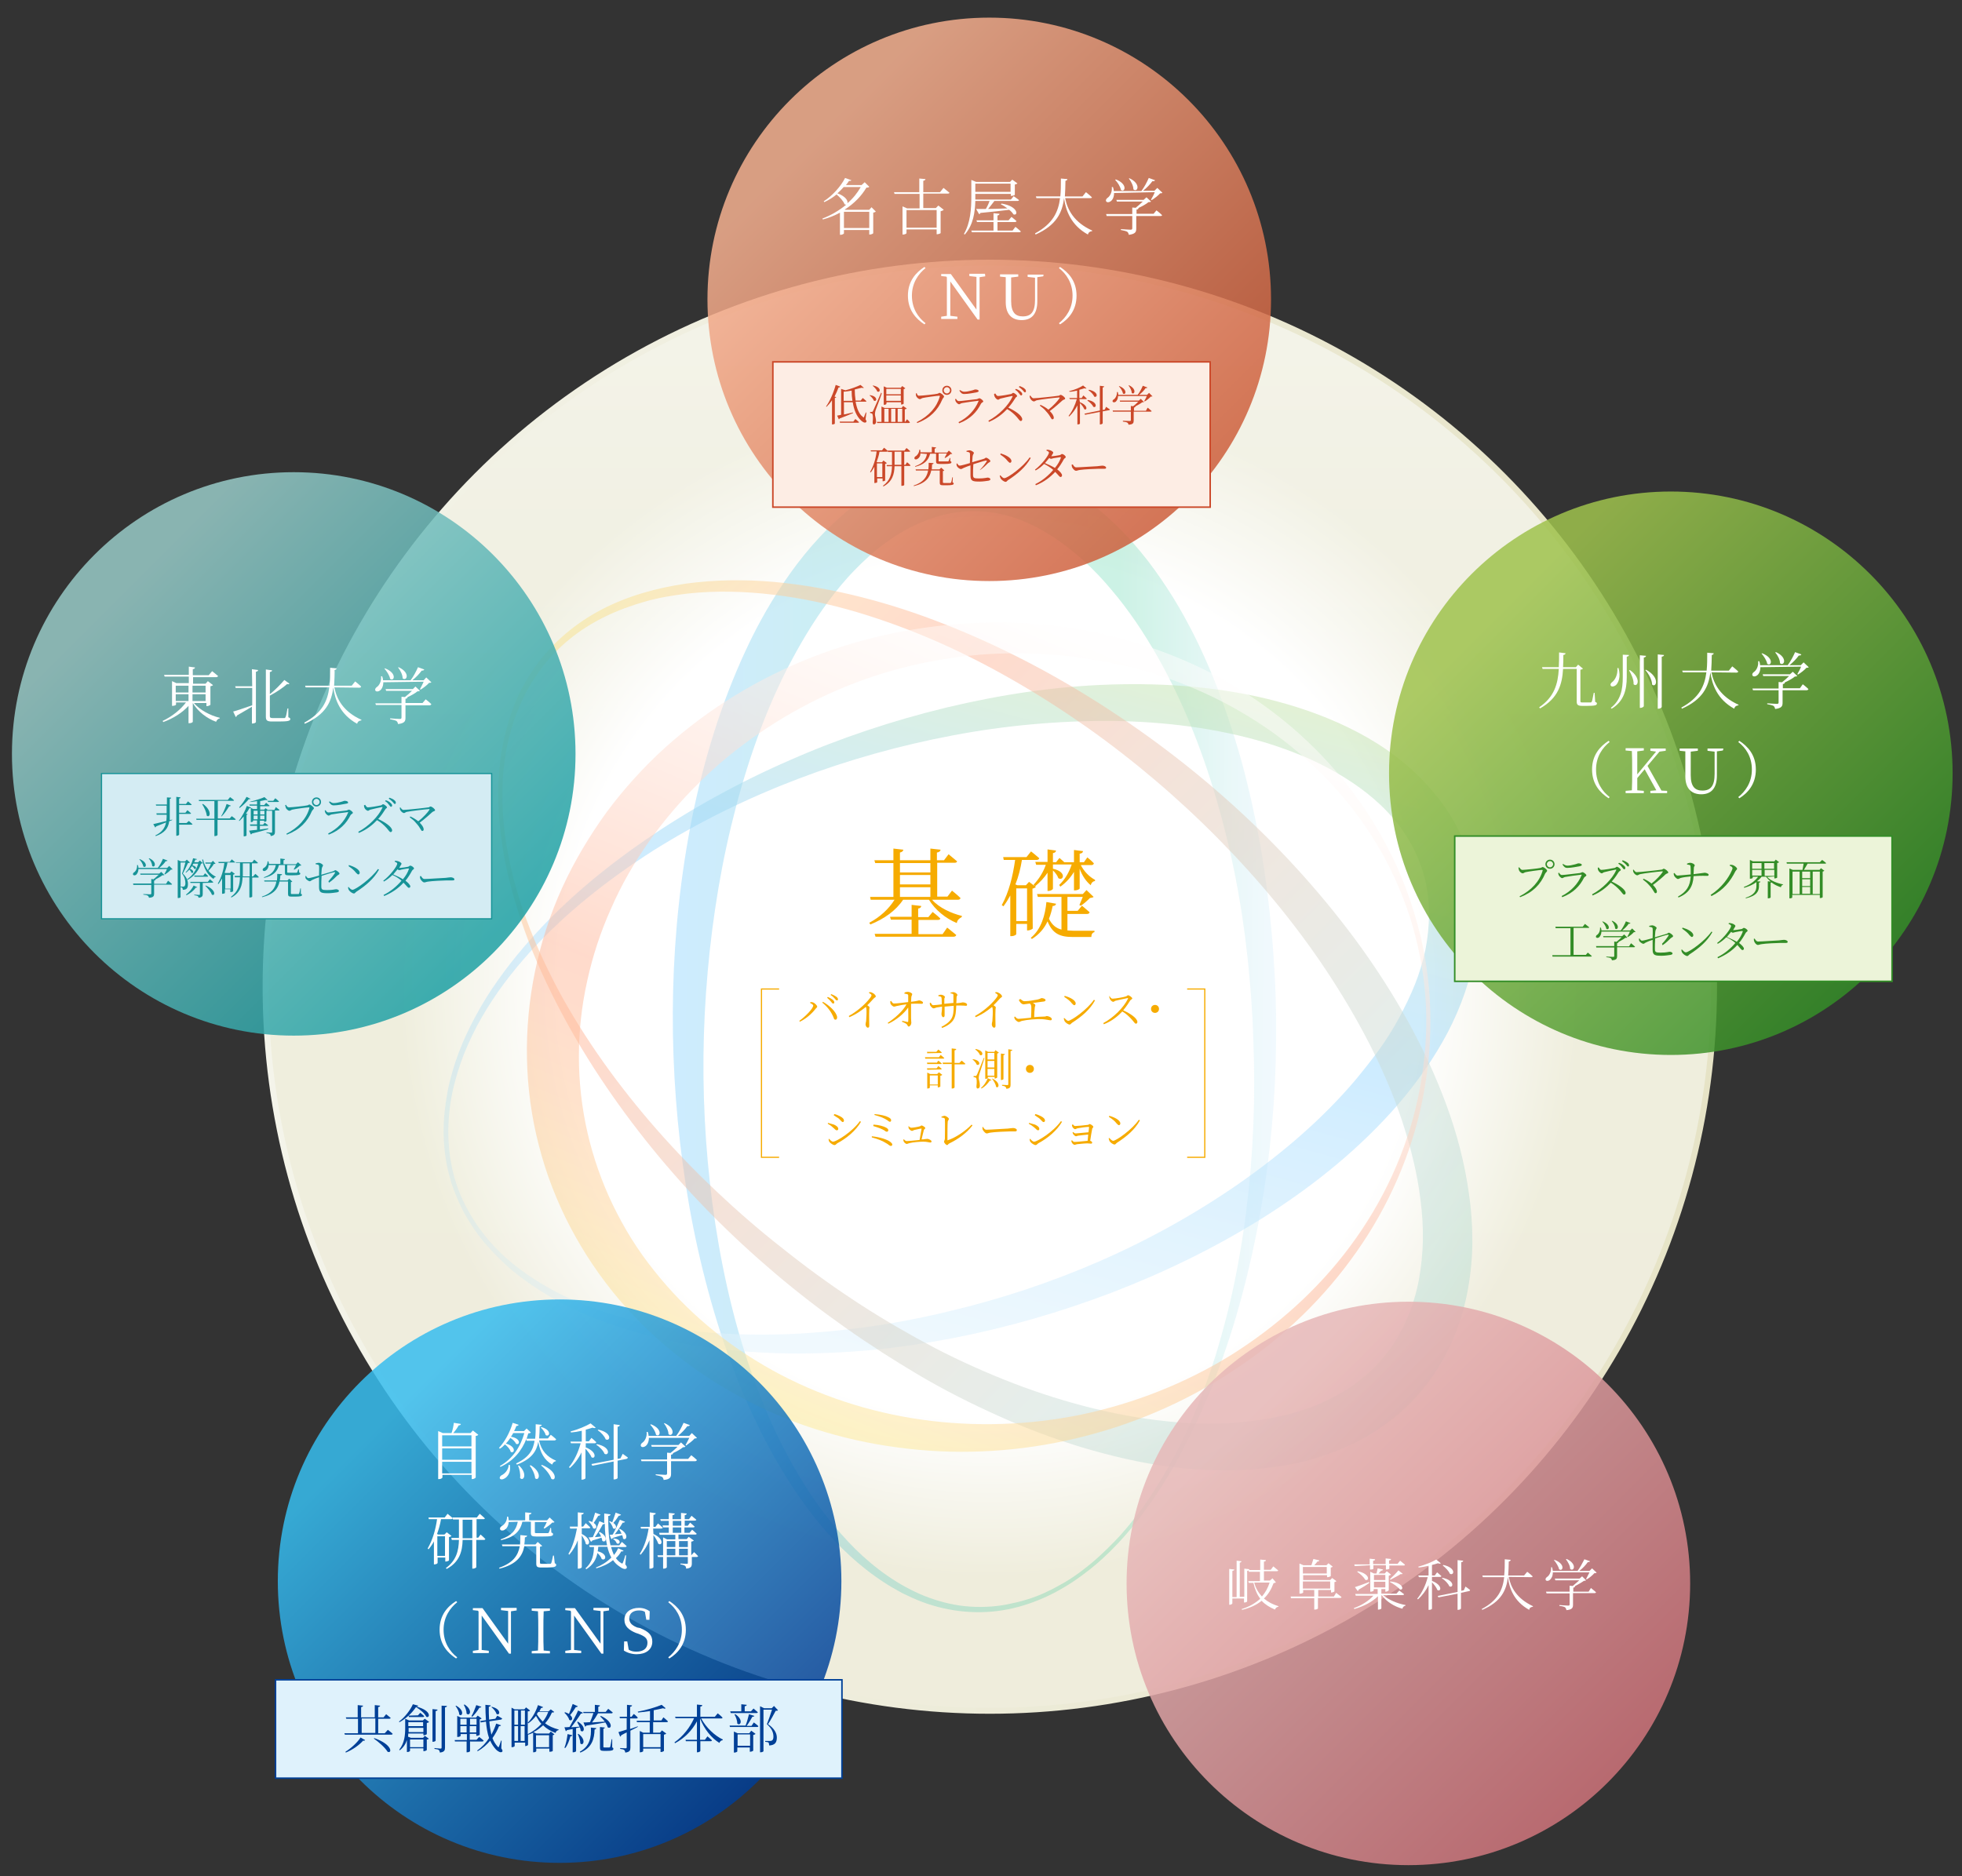 <?xml version="1.0" encoding="utf-8"?>
<!-- Generator: Adobe Illustrator 28.2.0, SVG Export Plug-In . SVG Version: 6.00 Build 0)  -->
<svg version="1.1" id="レイヤー_1" xmlns="http://www.w3.org/2000/svg" xmlns:xlink="http://www.w3.org/1999/xlink" x="0px"
	 y="0px" viewBox="0 0 690 660" style="enable-background:new 0 0 690 660;" xml:space="preserve">
<rect x="0" y="0" width="690" height="660" fill="#333333" stroke="none"/>
<style type="text/css">
	
		.st0{fill:url(#SVGID_1_);stroke:url(#SVGID_00000021089029272572771070000000473818895607388824_);stroke-width:2.09;stroke-miterlimit:10;}
	.st1{fill:url(#SVGID_00000077318694018417847620000011616558011027842727_);}
	.st2{opacity:0.4;}
	.st3{opacity:0.5;}
	.st4{fill:url(#SVGID_00000062185664285026308890000009760662815815772575_);}
	.st5{fill:url(#SVGID_00000139282169485092408810000017241249480181165245_);}
	.st6{fill:url(#SVGID_00000160896987707421187430000014190955990563868837_);}
	.st7{fill:url(#SVGID_00000026858944855455340880000004489729744524346047_);}
	.st8{fill:#F6AB00;}
	.st9{opacity:0.85;fill:url(#SVGID_00000036929592817986291710000010649562521720689052_);enable-background:new    ;}
	.st10{fill:#FFFFFF;}
	.st11{fill:#DFF2FC;stroke:#004097;stroke-width:0.53;stroke-miterlimit:10;}
	.st12{fill:#004097;}
	.st13{opacity:0.85;fill:url(#SVGID_00000044139810628726442100000014762067994270848677_);enable-background:new    ;}
	.st14{fill:#D4ECF3;stroke:#179397;stroke-width:0.42;stroke-miterlimit:10;}
	.st15{fill:#179397;}
	.st16{opacity:0.85;fill:url(#SVGID_00000178927081117154535540000011748553873715248543_);enable-background:new    ;}
	.st17{opacity:0.85;fill:url(#SVGID_00000049900740956715806710000010490551554461255098_);enable-background:new    ;}
	.st18{fill:#FDEDE4;stroke:#CB4829;stroke-width:0.54;stroke-miterlimit:10;}
	.st19{fill:#CB4829;}
	.st20{opacity:0.85;fill:url(#SVGID_00000120544580266315974270000016992703170240936594_);enable-background:new    ;}
	.st21{fill:#ECF4D9;stroke:#338D27;stroke-width:0.54;stroke-miterlimit:10;}
	.st22{fill:#338D27;}
	.st23{fill:none;stroke:#F6AB00;stroke-width:0.41;stroke-miterlimit:10;}
	.st24{fill:none;}
</style>
<g>
	<g id="_レイヤー_2">
		<g id="_文字">
			<g>
				<g>
					
						<linearGradient id="SVGID_1_" gradientUnits="userSpaceOnUse" x1="348.12" y1="567.57" x2="348.12" y2="58.15" gradientTransform="matrix(1 0 0 -1 0 660)">
						<stop  offset="0" style="stop-color:#F4F4EA"/>
						<stop  offset="0.34" style="stop-color:#EFEEDE"/>
						<stop  offset="1" style="stop-color:#EFEDDC"/>
					</linearGradient>
					
						<linearGradient id="SVGID_00000152261484730825548220000007097978468962269851_" gradientUnits="userSpaceOnUse" x1="92.365" y1="312.86" x2="603.875" y2="312.86" gradientTransform="matrix(1 0 0 -1 0 660)">
						<stop  offset="0" style="stop-color:#F4F4EA"/>
						<stop  offset="0.34" style="stop-color:#EFEEDE"/>
						<stop  offset="1" style="stop-color:#E6E3C6"/>
					</linearGradient>
					
						<circle style="fill:url(#SVGID_1_);stroke:url(#SVGID_00000152261484730825548220000007097978468962269851_);stroke-width:2.09;stroke-miterlimit:10;" cx="348.1" cy="347.1" r="254.7"/>
					
						<radialGradient id="SVGID_00000057128900968261076880000003639772587204961701_" cx="348.12" cy="312.86" r="207.64" gradientTransform="matrix(1 0 0 -1 0 660)" gradientUnits="userSpaceOnUse">
						<stop  offset="0.73" style="stop-color:#FFFFFF"/>
						<stop  offset="1" style="stop-color:#FFFFFF;stop-opacity:0"/>
					</radialGradient>
					<circle style="fill:url(#SVGID_00000057128900968261076880000003639772587204961701_);" cx="348.1" cy="347.1" r="207.6"/>
					<g class="st2">
						<g class="st3">
							
								<linearGradient id="SVGID_00000010303959492908421460000017117336182124833720_" gradientUnits="userSpaceOnUse" x1="233.44" y1="296.175" x2="453.7" y2="294.295" gradientTransform="matrix(1 0 0 -1 0 660)">
								<stop  offset="0" style="stop-color:#059DFF"/>
								<stop  offset="2.000000e-02" style="stop-color:#049DFA"/>
								<stop  offset="0.26" style="stop-color:#02AAC4"/>
								<stop  offset="0.46" style="stop-color:#01B49C"/>
								<stop  offset="0.62" style="stop-color:#00B983"/>
								<stop  offset="0.72" style="stop-color:#00BC7B"/>
								<stop  offset="0.76" style="stop-color:#1EC28F"/>
								<stop  offset="0.84" style="stop-color:#60D0BC"/>
								<stop  offset="0.9" style="stop-color:#91DADD"/>
								<stop  offset="0.95" style="stop-color:#AEE0F1"/>
								<stop  offset="0.98" style="stop-color:#BAE3F9"/>
								<stop  offset="0.98" style="stop-color:#BAE3F9"/>
								<stop  offset="0.99" style="stop-color:#DFF2FC"/>
								<stop  offset="1" style="stop-color:#F6FBFE"/>
								<stop  offset="1" style="stop-color:#FFFFFF"/>
							</linearGradient>
							<path style="fill:url(#SVGID_00000010303959492908421460000017117336182124833720_);" d="M447.2,327.9
								c0.5,5.1,0.8,10.1,1.1,15.2c0.3,5.1,0.4,10.1,0.5,15.2c0.1,10.1-0.2,20.3-0.9,30.4c-1.4,20.2-4.5,40.3-9.3,59.9
								c-2.4,9.8-5.2,19.5-8.6,29c-3.3,9.5-7.2,18.9-11.7,27.9c-4.5,9-9.6,17.8-15.6,25.9c-6,8.1-12.8,15.7-20.9,21.8
								c-8,6.2-17.3,10.9-27.3,12.9c-10,2-20.6,1-30.2-2.6c-2.4-0.9-4.7-2-7-3.1c-2.2-1.2-4.5-2.5-6.6-3.9c-4.3-2.8-8.3-6-12-9.4
								c-7.5-6.9-13.9-14.9-19.5-23.3c-11.2-17-19.5-35.7-25.8-55c-6.2-19.3-10.6-39.2-13.3-59.4c-5.4-40.3-4.7-81.5,3.3-121.8
								c4.1-20.1,10.1-40,18.9-58.9c4.4-9.5,9.6-18.6,15.8-27.3c6.2-8.6,13.5-16.8,22.3-23.6c8.7-6.8,19.1-12.2,30.6-14.4
								c5.7-1.1,11.7-1.4,17.5-0.8c5.9,0.6,11.5,2.1,16.9,4.1c10.7,4.2,19.9,10.9,27.6,18.5c3.9,3.8,7.4,7.9,10.7,12.1
								c3.2,4.2,6.2,8.6,9,13.1c5.5,9,10.1,18.4,14,28c3.9,9.6,7.1,19.4,9.9,29.3c2.7,9.9,4.9,19.9,6.7,29.9
								C445,307.7,446.3,317.8,447.2,327.9L447.2,327.9z M437.8,328.9c-1.3-9.8-3-19.6-5.2-29.2c-2.2-9.6-4.8-19.1-7.9-28.5
								c-6.2-18.6-14.4-36.5-25.2-52.4c-2.7-3.9-5.5-7.7-8.6-11.3c-3-3.6-6.2-7-9.6-10.1c-3.4-3.1-7-5.9-10.7-8.4
								c-1.9-1.2-3.8-2.3-5.7-3.4c-2-1-3.9-1.9-5.9-2.7c-8-3-16.5-3.9-24.8-2.3c-8.2,1.6-16.3,5.4-23.5,10.9
								c-3.6,2.7-7,5.8-10.2,9.1s-6.2,6.9-9,10.7c-5.6,7.5-10.5,15.8-14.9,24.4c-8.7,17.2-14.9,35.9-19.5,55
								c-4.6,19.1-7.4,38.7-8.8,58.4c-1.4,19.7-1.2,39.6,0.6,59.4c1.8,19.8,5.1,39.4,10.4,58.5c5.4,19.1,12.7,37.8,23.2,54.6
								c5.2,8.4,11.3,16.3,18.3,23.3c7,6.9,15.2,12.8,24.3,16.5c4.6,1.8,9.4,3.1,14.3,3.6c4.9,0.5,9.9,0.3,14.7-0.6
								c2.4-0.5,4.8-1,7.2-1.8c1.2-0.3,2.3-0.8,3.5-1.2c1.1-0.5,2.3-0.9,3.4-1.5c2.3-1,4.4-2.3,6.6-3.5c2.1-1.3,4.2-2.7,6.1-4.2
								c4-3,7.6-6.4,11.1-10s6.6-7.5,9.6-11.5c5.8-8.1,10.8-16.8,15.1-25.9c4.2-9.1,7.8-18.4,10.8-28c2.9-9.5,5.4-19.2,7.3-29
								c3.8-19.6,5.8-39.5,6.2-59.4c0.1-5,0.1-9.9,0-14.9s-0.3-9.9-0.5-14.9c-0.3-5-0.6-9.9-1.1-14.9
								C439,338.8,438.4,333.8,437.8,328.9L437.8,328.9z"/>
						</g>
						<g class="st3">
							
								<linearGradient id="SVGID_00000093867262320846114960000016740814326529107389_" gradientUnits="userSpaceOnUse" x1="374.699" y1="434.853" x2="301.139" y2="163.313" gradientTransform="matrix(1 0 0 -1 0 660)">
								<stop  offset="0" style="stop-color:#6FBA2C"/>
								<stop  offset="9.000000e-02" style="stop-color:#52B263"/>
								<stop  offset="0.2" style="stop-color:#31A9A5"/>
								<stop  offset="0.29" style="stop-color:#19A2D6"/>
								<stop  offset="0.37" style="stop-color:#0A9EF3"/>
								<stop  offset="0.41" style="stop-color:#059DFF"/>
								<stop  offset="0.54" style="stop-color:#3AB1FD"/>
								<stop  offset="0.69" style="stop-color:#70C6FB"/>
								<stop  offset="0.82" style="stop-color:#98D6FA"/>
								<stop  offset="0.92" style="stop-color:#B1DFF9"/>
								<stop  offset="0.98" style="stop-color:#BAE3F9"/>
								<stop  offset="0.98" style="stop-color:#BAE3F9"/>
								<stop  offset="0.99" style="stop-color:#DFF2FC"/>
								<stop  offset="1" style="stop-color:#F6FBFE"/>
								<stop  offset="1" style="stop-color:#FFFFFF"/>
							</linearGradient>
							<path style="fill:url(#SVGID_00000093867262320846114960000016740814326529107389_);" d="M335.2,470.7
								c-9.5,1.8-19.1,3.3-28.8,4.2c-9.6,0.9-19.3,1.3-29,1.2c-19.3-0.3-38.7-2.7-57.2-8.5c-9.2-2.9-18.2-6.6-26.6-11.4
								c-4.2-2.4-8.2-5.1-12-8.1c-1.9-1.5-3.7-3.1-5.4-4.8c-1.8-1.7-3.4-3.4-5-5.2c-3.2-3.6-5.9-7.7-8.2-11.9
								c-1.1-2.1-2.1-4.3-3-6.6c-0.9-2.2-1.6-4.6-2.2-6.9c-1.2-4.7-1.7-9.5-1.8-14.3c0-4.8,0.5-9.6,1.4-14.4c0.9-4.7,2.3-9.4,4-13.9
								c1.7-4.5,3.8-8.9,6.1-13.1c4.6-8.5,10.3-16.3,16.5-23.6c12.5-14.7,27.3-27.2,43.2-38.1c15.9-10.9,32.9-20.2,50.6-27.9
								c17.7-7.8,36.1-13.9,55-18.5c18.9-4.5,38.2-7.5,57.8-8.1c19.5-0.6,39.4,0.8,58.8,6c9.7,2.6,19.2,6.1,28.3,10.9
								c9.1,4.8,17.7,11.1,24.8,19.1c3.6,4,6.8,8.4,9.4,13.2c2.6,4.8,4.6,10,6,15.3c1.4,5.3,2,10.8,2.1,16.2c0,5.4-0.5,10.8-1.6,16
								c-2.2,10.5-6.1,20.3-11.2,29.2c-5.1,8.9-11.2,17.1-17.9,24.5c-13.5,14.9-29.2,27.2-45.8,37.6c-16.7,10.4-34.3,18.9-52.5,25.9
								C372.9,461.6,354.2,467,335.2,470.7L335.2,470.7z M333.2,461.4c18.3-4.3,36.2-10.2,53.4-17.7c17.2-7.5,33.6-16.6,48.9-27.2
								c15.2-10.6,29.4-22.7,41.1-36.5c2.9-3.5,5.7-7,8.3-10.6c2.6-3.6,5-7.4,7.1-11.3s4-7.8,5.6-11.8c1.6-4,2.8-8.1,3.7-12.2
								c1.6-8.3,1.8-16.7-0.1-24.6c-1.9-7.9-5.8-15.3-11.2-21.6c-5.4-6.4-12.4-11.7-20-16.1c-7.6-4.4-16-7.8-24.7-10.5
								c-17.4-5.2-35.9-7.5-54.5-7.7c-18.6-0.1-37.4,1.6-55.8,5.1c-36.9,7-73,20.3-105.1,40.4c-16,10.2-31,22-43.7,36
								c-6.3,7-12.1,14.6-16.8,22.8c-2.4,4.1-4.4,8.4-6.2,12.8c-1.7,4.4-3.1,8.9-4.1,13.5c-1.9,9.2-2,18.9,0.2,28.1
								c2.2,9.2,7,17.6,13.2,24.7c6.2,7.1,14.1,12.6,22.4,17.1c8.3,4.4,17.3,7.6,26.4,10c18.3,4.7,37.3,5.9,56.1,5.2
								c9.4-0.4,18.8-1.3,28.1-2.6C314.8,465.4,324.1,463.6,333.2,461.4L333.2,461.4z"/>
						</g>
						<g class="st3">
							
								<linearGradient id="SVGID_00000129909112258734090000000013526106847654784128_" gradientUnits="userSpaceOnUse" x1="198.799" y1="448.239" x2="488.479" y2="158.559" gradientTransform="matrix(1 0 0 -1 0 660)">
								<stop  offset="0" style="stop-color:#FFD500"/>
								<stop  offset="8.000000e-02" style="stop-color:#FFA000"/>
								<stop  offset="0.17" style="stop-color:#FF7000"/>
								<stop  offset="0.23" style="stop-color:#FF5300"/>
								<stop  offset="0.27" style="stop-color:#FF4800"/>
								<stop  offset="0.28" style="stop-color:#FD4902"/>
								<stop  offset="0.47" style="stop-color:#C67344"/>
								<stop  offset="0.65" style="stop-color:#9A9478"/>
								<stop  offset="0.8" style="stop-color:#7BAC9E"/>
								<stop  offset="0.92" style="stop-color:#68BBB5"/>
								<stop  offset="1" style="stop-color:#61C1BE"/>
							</linearGradient>
							<path style="fill:url(#SVGID_00000129909112258734090000000013526106847654784128_);" d="M297.4,467.1
								c-8.5-6-16.7-12.3-24.6-19c-7.9-6.7-15.5-13.7-22.8-21.1c-14.5-14.7-27.6-30.8-39-48c-5.7-8.6-10.9-17.5-15.6-26.7
								c-4.7-9.2-8.8-18.6-12.1-28.4c-3.3-9.7-5.9-19.8-7.1-30c-0.7-5.1-1-10.2-1-15.4c0.1-5.1,0.5-10.3,1.4-15.4
								c1-5.1,2.3-10.1,4.2-14.9c1.9-4.8,4.4-9.4,7.4-13.6c6-8.5,14.2-15.4,23.4-20.2c9.2-4.8,19.4-7.6,29.6-9.1
								c10.3-1.4,20.7-1.5,31-0.6c20.6,1.9,40.9,7.3,60.1,14.9c19.3,7.6,37.7,17.2,55.2,28.4c34.9,22.4,66.2,50.9,90.9,84.9
								c12.2,17,22.8,35.5,30.2,55.6c3.7,10,6.5,20.5,8,31.4c0.8,5.4,1.2,10.9,1.2,16.5c0,5.6-0.5,11.2-1.5,16.8
								c-1,5.6-2.5,11.1-4.7,16.5c-2.2,5.3-5,10.5-8.4,15.3c-3.4,4.8-7.5,9.1-11.9,12.9c-4.5,3.7-9.4,6.9-14.6,9.5
								c-5.1,2.6-10.5,4.5-15.9,6.1c-5.4,1.5-10.9,2.4-16.4,3c-11,1.2-21.9,0.8-32.5-0.5c-10.6-1.3-21-3.8-31.2-6.8
								c-10.1-3.1-20-6.8-29.5-11.1c-9.6-4.3-18.9-9-27.9-14.3C314.7,478.7,305.9,473.1,297.4,467.1L297.4,467.1z M302.9,459.1
								c8.5,5.5,17.2,10.5,26.1,15.2c8.9,4.6,18.1,8.7,27.4,12.3c18.6,7.1,38.1,12.1,57.5,13.7c9.7,0.8,19.4,0.6,28.7-0.7
								c4.7-0.7,9.2-1.6,13.7-3c4.4-1.3,8.7-3,12.6-5.1c8-4.1,14.8-9.9,19.9-16.9c5.1-7.1,8.5-15.5,10.2-24.4
								c0.8-4.5,1.3-9.1,1.4-13.7c0.1-4.7-0.2-9.4-0.8-14.1c-1.1-9.5-3.5-18.9-6.5-28.1c-6.2-18.5-15.6-36.2-26.6-52.8
								c-11-16.6-23.9-32.1-38-46.4c-14.1-14.3-29.5-27.4-46-39.1c-16.5-11.6-34-21.9-52.5-30.1c-9.3-4.1-18.7-7.6-28.4-10.5
								c-9.7-2.9-19.6-5-29.6-6.2c-10-1.2-20.2-1.5-30.2-0.4c-5,0.6-10,1.4-14.9,2.8c-4.9,1.4-9.6,3.1-14.1,5.3
								c-4.5,2.2-8.8,4.9-12.7,8.1c-3.9,3.2-7.4,6.9-10.3,10.9c-6,8.1-9.8,17.8-11.7,27.7c-0.9,5-1.4,10.1-1.4,15.1
								c-0.1,5.1,0.3,10.2,0.9,15.2c1.4,10.1,4,20,7.5,29.5c3.5,9.5,7.9,18.8,12.8,27.7c5,8.9,10.5,17.4,16.5,25.6
								c12,16.4,25.7,31.5,40.6,45.2c7.4,6.9,15.2,13.4,23.2,19.6C286.1,447.7,294.4,453.6,302.9,459.1L302.9,459.1z"/>
						</g>
						<g class="st3">
							
								<linearGradient id="SVGID_00000037653622697446287380000002820460685974248064_" gradientUnits="userSpaceOnUse" x1="285.198" y1="154.161" x2="403.668" y2="438.791" gradientTransform="matrix(1 0 0 -1 0 660)">
								<stop  offset="0" style="stop-color:#FFD500"/>
								<stop  offset="0.12" style="stop-color:#FFA000"/>
								<stop  offset="0.25" style="stop-color:#FF7000"/>
								<stop  offset="0.35" style="stop-color:#FF5300"/>
								<stop  offset="0.41" style="stop-color:#FF4800"/>
								<stop  offset="0.52" style="stop-color:#FF7843"/>
								<stop  offset="0.65" style="stop-color:#FFA785"/>
								<stop  offset="0.77" style="stop-color:#FFCDB9"/>
								<stop  offset="0.87" style="stop-color:#FFE8DF"/>
								<stop  offset="0.95" style="stop-color:#FFF8F6"/>
								<stop  offset="1" style="stop-color:#FFFFFF"/>
							</linearGradient>
							<path style="fill:url(#SVGID_00000037653622697446287380000002820460685974248064_);" d="M373.7,220.5
								c9.9,1.3,19.6,3.5,29,6.6c9.4,3.1,18.6,7,27.2,11.8c17.3,9.6,32.6,22.6,44.6,38.1c6,7.7,11.1,16.1,15.4,24.9
								c4.2,8.8,7.4,18,9.7,27.5c4.5,18.9,4.5,38.8,0.6,57.8c-3.9,19-11.9,37.2-23.1,53.1c-11.2,16-25.4,29.8-41.7,40.7
								c-32.4,22-72.7,32.6-112.3,29c-19.8-1.8-39.5-6.9-57.6-15.9c-9-4.5-17.7-9.8-25.7-16c-8-6.2-15.5-13.2-22.1-21
								c-13.2-15.6-23.1-34.2-28.2-54.2c-5.2-20-5.5-41.2-1.3-61.4c2.1-10.1,5.3-20,9.6-29.4c4.3-9.4,9.6-18.2,15.6-26.5
								c6.1-8.2,13-15.8,20.6-22.7c7.6-6.8,15.7-12.9,24.4-18.2c17.3-10.6,36.3-18,55.9-22c9.8-2,19.8-3.2,29.7-3.6
								C353.8,218.7,363.8,219.1,373.7,220.5L373.7,220.5z M372.5,230.5c-9.3-0.9-18.7-0.9-28-0.2c-9.3,0.8-18.5,2.4-27.5,4.7
								c-18,4.7-35,12.6-50.1,23c-7.6,5.2-14.7,11-21.1,17.4c-6.5,6.4-12.4,13.3-17.6,20.7c-5.2,7.4-9.7,15.2-13.3,23.5
								c-3.7,8.2-6.5,16.8-8.4,25.5c-3.9,17.5-3.9,35.8,0.1,53.3c2,8.7,5,17.3,8.9,25.4c3.9,8.1,8.7,15.9,14.4,23
								c5.6,7.1,12,13.7,19,19.6c7,5.9,14.6,11.1,22.7,15.6c16.1,8.9,34.1,14.8,52.6,17.4c18.5,2.6,37.6,2,56.1-1.8
								c18.5-3.9,36.4-10.9,52.6-20.9c16.1-10.1,30.6-23,42-38.4c5.7-7.7,10.6-15.9,14.6-24.6c4-8.7,7.1-17.8,9.1-27.2
								c2-9.4,3.1-19,3-28.6c-0.1-9.6-1.4-19.2-3.8-28.4c-2.3-9.3-5.9-18.2-10.3-26.7c-4.5-8.5-9.9-16.3-16.1-23.5
								c-12.4-14.4-27.9-25.9-44.8-34.1c-8.5-4.1-17.3-7.4-26.4-9.9C391.1,233,381.8,231.4,372.5,230.5L372.5,230.5z"/>
						</g>
					</g>
					<g>
						<path class="st8" d="M327.8,316.5c2.4,2.8,6.8,4.8,10.5,5.7l-0.1,0.4c-0.9,0.5-1.6,1.1-1.7,2.1c-3.9-1.6-7.6-4.6-9.8-8.2h-9.1
							c-2.5,3.8-6.6,6.7-11.5,8.7l-0.4-0.6c3.8-2,6.9-4.9,8.9-8.1h-8.4l-0.2-1h8.2v-11.9h-6.4l-0.3-1h6.7v-4.1l3.5,0.4
							c-0.1,0.5-0.4,0.8-1.2,1v2.7h10.7v-4.1l3.6,0.4c-0.1,0.5-0.5,0.9-1.3,1v2.7h2.5l1.6-2.1c0,0,1.8,1.5,3,2.5
							c-0.1,0.4-0.5,0.5-0.9,0.5h-6.1v11.9h3.6l1.6-2.1c0,0,1.9,1.5,3,2.6c-0.1,0.4-0.4,0.6-0.9,0.6L327.8,316.5L327.8,316.5z
							 M333.1,326.3c0,0,1.9,1.5,3.2,2.6c-0.1,0.4-0.5,0.6-0.9,0.6h-27.5l-0.3-1h13v-5h-7.3l-0.3-1h7.6v-4.2l3.4,0.4
							c-0.1,0.5-0.4,0.8-1.1,0.9v3h3.6l1.5-1.8c0,0,1.7,1.3,2.7,2.3c-0.1,0.4-0.4,0.5-0.9,0.5h-6.8v5h8.5L333.1,326.3L333.1,326.3z
							 M316.5,303.6v3.3h10.7v-3.3H316.5z M316.5,311.1h10.7v-3.3h-10.7V311.1z M327.2,315.5v-3.4h-10.7v3.4H327.2z"/>
						<path class="st8" d="M363.2,326.6c0,0.2-1.1,0.7-1.7,0.7h-0.3V325h-3.8v3.6c0,0.2-0.7,0.7-1.7,0.7h-0.4v-14.3
							c-0.7,1.3-1.5,2.6-2.4,3.8l-0.6-0.4c2.5-4.5,3.9-10.2,4.7-15.9h-4l-0.2-1h8.2l1.6-2c0,0,1.8,1.4,2.9,2.4
							c-0.1,0.4-0.5,0.6-0.9,0.6h-5.2c-0.5,3-1.2,5.9-2.3,8.6l0.7,0.3h3l1.1-1.2l2.4,1.8c-0.2,0.2-0.7,0.5-1.2,0.6L363.2,326.6
							L363.2,326.6z M361.2,324v-11.5h-3.8V324H361.2z M375.4,327.3c0.6,0,1.3,0.1,2,0.1c1.7,0,5.6,0,7.5,0v0.5
							c-0.7,0.1-1.1,0.8-1.1,1.7h-6.5c-4.5,0-7.1-1.1-8.9-5.5c-1.1,2.4-2.9,4.6-5.5,6.2l-0.4-0.4c3.7-3,5.1-8.1,5.5-12.6l3.4,0.6
							c-0.1,0.5-0.5,0.8-1.2,0.8c-0.3,1.5-0.7,3-1.3,4.5c1.1,2.2,2.5,3.3,4.4,3.8v-11.5H365l-0.3-1h16.1l1.3-1.4l2.5,2.4
							c-0.2,0.2-0.6,0.3-1.3,0.4c-0.8,0.8-2.2,2.1-3.2,2.7l-0.5-0.2c0.3-0.7,0.8-1.9,1.2-2.9h-5.4v4.9h3.6l1.5-1.8
							c0,0,1.7,1.4,2.7,2.3c-0.1,0.4-0.4,0.6-0.9,0.6h-6.9L375.4,327.3L375.4,327.3z M380,304.1c1.2,2.5,3.2,4.4,5.1,5.4l0,0.4
							c-0.7,0.1-1.3,0.6-1.5,1.5c-1.6-1.3-3-3.3-3.9-5.8v6.9c0,0.3-0.9,0.7-1.6,0.7h-0.4v-6.5c-1.2,2-2.8,3.8-4.8,5.2l-0.4-0.6
							c2.1-2,3.5-4.5,4.4-7.2h-6.6v1.5c5.1,1.1,3.6,4.5,1.9,3.3c-0.3-0.9-1.1-2-1.9-2.7v6.4c0,0.3-0.8,0.8-1.5,0.8h-0.4v-6.4
							c-1.2,1.8-2.7,3.4-4.4,4.8l-0.5-0.6c1.9-2,3.4-4.4,4.3-7h-3.4l-0.3-1h4.3v-4.4l3,0.4c-0.1,0.5-0.4,0.8-1.1,0.9v3.2h1.1
							l1.2-1.5c0,0,0.9,0.8,1.7,1.5h3.4v-4.3l3.2,0.4c-0.1,0.5-0.4,0.8-1.2,0.9v3h1.5l1.2-1.7c0,0,1.5,1.2,2.3,2.1
							c-0.1,0.4-0.4,0.6-0.8,0.6H380L380,304.1z"/>
					</g>
					<g>
						
							<linearGradient id="SVGID_00000043418598062133846280000000580231905228502716_" gradientUnits="userSpaceOnUse" x1="126.746" y1="173.858" x2="266.834" y2="33.761" gradientTransform="matrix(1 0 0 -1 0 660)">
							<stop  offset="8.000000e-02" style="stop-color:#36BDEF"/>
							<stop  offset="1" style="stop-color:#003D95"/>
						</linearGradient>
						
							<circle style="opacity:0.85;fill:url(#SVGID_00000043418598062133846280000000580231905228502716_);enable-background:new    ;" cx="196.8" cy="556.2" r="99.1"/>
						<g>
							<path class="st10" d="M168.2,504.7c-0.1,0.2-0.5,0.4-0.9,0.4v14.6c0,0.2-0.7,0.6-1.2,0.6h-0.2v-1.5h-10.3v0.9
								c0,0.2-0.5,0.6-1.2,0.6h-0.3v-16.9l1.6,0.7h3.1c0.4-1.1,0.7-2.5,0.8-3.6l2.5,0.4c-0.1,0.3-0.3,0.5-0.8,0.5
								c-0.4,0.8-1.1,1.8-1.9,2.7h6.1l0.8-0.9L168.2,504.7L168.2,504.7z M155.5,504.9v3.9h10.3v-3.9H155.5z M155.5,509.5v4h10.3v-4
								H155.5z M165.8,518.3v-4.1h-10.3v4.1H165.8z"/>
							<path class="st10" d="M189.6,506.8c0.8,3.5,2.8,5.7,5.9,7l0,0.2c-0.6,0.1-1.1,0.5-1.3,1.2c-2.8-1.6-4.2-4.2-4.9-8
								c-0.6,3.3-2.3,6-7.5,8l-0.3-0.4c4.5-2.1,6-4.7,6.5-8h-2.8l-0.1-0.6c-1.6,4-4.3,7.6-9.1,9.8l-0.2-0.3
								c4.6-2.6,7.3-6.9,8.6-11.6h-3.9c-0.3,0.5-0.5,0.9-0.8,1.3c3.7,0.6,3.1,3.1,1.8,2.5c-0.3-0.7-1.2-1.6-2-2.1
								c-0.5,0.7-1,1.4-1.6,2c3.9,1.1,3,3.7,1.7,2.9c-0.2-0.9-1.1-1.9-2-2.6c-0.6,0.6-1.1,1.1-1.8,1.5l-0.3-0.3
								c1.9-2,3.8-5.3,4.8-8.8l2.1,0.7c-0.1,0.3-0.4,0.4-0.8,0.4c-0.2,0.6-0.5,1.2-0.8,1.8h3.5l0.9-0.9l1.5,1.4
								c-0.2,0.2-0.4,0.3-0.9,0.3c-0.2,0.6-0.4,1.3-0.6,1.9h3c0.2-1.6,0.2-3.2,0.2-5.1l2.1,0.2c0,0.3-0.2,0.5-0.7,0.5
								c0,1.5-0.1,2.9-0.2,4.3h3.1l1-1.3c0,0,1.2,0.9,1.9,1.6c-0.1,0.2-0.3,0.4-0.6,0.4H189.6L189.6,506.8z M179.3,515.3
								c0.5,2.7-0.9,4.3-1.9,4.8c-0.6,0.4-1.4,0.4-1.6,0c-0.2-0.4,0.1-0.8,0.5-1.1c1.1-0.5,2.5-1.8,2.6-3.7L179.3,515.3L179.3,515.3
								z M182.5,515.5c3.2,2.9,1.6,5.8,0.4,4.4c0.2-1.4-0.2-3.2-0.7-4.3L182.5,515.5L182.5,515.5z M186.6,515.4
								c4.3,2.6,2.9,5.8,1.6,4.6c-0.1-1.4-1-3.3-1.9-4.4L186.6,515.4L186.6,515.4z M190.4,502c3.9,1.1,2.8,3.7,1.5,2.8
								c-0.2-0.9-1-2-1.7-2.6L190.4,502L190.4,502z M190.6,515.3c5.8,2.4,4.9,6,3.3,4.9c-0.5-1.6-2.2-3.6-3.6-4.7L190.6,515.3
								L190.6,515.3z"/>
							<path class="st10" d="M205.9,509.1c4.4,1.7,3.4,4.4,2.1,3.5c-0.3-0.9-1.3-2.1-2.1-3V520c0,0.1-0.5,0.5-1.2,0.5h-0.2v-9.6
								c-1,2.1-2.4,4-4.1,5.5l-0.3-0.3c1.9-2.3,3.3-5.4,4.1-8.4h-3.4l-0.2-0.6h4v-3.8c-1.3,0.3-2.6,0.5-3.8,0.6l-0.1-0.4
								c2.5-0.6,5.5-1.9,7-2.8l1.8,1.5c-0.2,0.2-0.6,0.2-1.1,0c-0.7,0.2-1.5,0.5-2.4,0.7v4.1h1.1l0.9-1.2c0,0,1.1,0.9,1.7,1.5
								c0,0.2-0.3,0.4-0.5,0.4h-3.2V509.1L205.9,509.1z M219,511.4c0,0,1.1,0.8,1.8,1.3c0,0.2-0.2,0.4-0.5,0.5l-3.1,0.6v6.1
								c0,0.2-0.6,0.5-1.1,0.5h-0.3v-6.3l-7.5,1.5l-0.3-0.6l7.8-1.5V501l2.2,0.3c-0.1,0.3-0.2,0.5-0.8,0.6v11.3l1-0.2L219,511.4
								L219,511.4z M209.9,508c5.1,1,4.3,4.3,2.7,3.4c-0.4-1.1-1.8-2.5-2.9-3.2L209.9,508L209.9,508z M210.4,502.9
								c5.1,1.1,4.2,4.3,2.6,3.4c-0.4-1.1-1.7-2.5-2.8-3.2L210.4,502.9L210.4,502.9z"/>
							<path class="st10" d="M228.2,505.8c0,1.5-0.6,2.5-1.2,2.9c-0.5,0.4-1.3,0.5-1.6,0c-0.2-0.5,0.1-0.9,0.5-1.2
								c0.9-0.6,1.7-2.1,1.5-3.8l0.4,0c0.2,0.5,0.3,1,0.3,1.4h9.7c1-1.3,2-3.2,2.6-4.6l2.2,0.8c-0.1,0.3-0.4,0.4-0.9,0.4
								c-0.8,1.1-2,2.4-3.3,3.4h4l0.9-1l1.8,1.7c-0.2,0.2-0.4,0.2-0.8,0.2c-0.7,0.8-2,1.8-3,2.5l-0.2-0.2c0.4-0.7,0.9-1.7,1.3-2.5
								L228.2,505.8L228.2,505.8z M243.1,511.9c0,0,1.2,0.9,2,1.7c-0.1,0.2-0.3,0.4-0.6,0.4h-8.5v4.4c0,1.2-0.3,2-2.6,2.2
								c-0.1-0.5-0.2-0.8-0.6-1.1c-0.4-0.2-1.1-0.4-2.2-0.6v-0.3c0,0,2.9,0.2,3.4,0.2c0.4,0,0.6-0.1,0.6-0.5v-4.3h-9l-0.2-0.6h9.2
								V511l1.2,0.1c0.8-0.6,1.8-1.5,2.5-2.2h-9.1l-0.2-0.6h9.6l0.9-0.9l1.6,1.5c-0.2,0.1-0.4,0.2-0.9,0.2c-0.8,0.7-2.3,1.5-3.6,2.1
								l0.1,0c0,0.3-0.3,0.5-0.7,0.5v1.5h6L243.1,511.9L243.1,511.9z M228.9,501c4.4,1.7,3.2,4.8,1.8,3.7c-0.2-1.2-1.2-2.7-2-3.5
								L228.9,501L228.9,501z M233.7,500.6c4.3,2,2.8,5.1,1.4,3.9c0-1.2-0.8-2.8-1.6-3.8L233.7,500.6z"/>
							<path class="st10" d="M169,539.8c0,0,1.1,0.9,1.7,1.6c-0.1,0.2-0.3,0.3-0.5,0.3h-2.7v9.6c0,0.1-0.5,0.5-1.2,0.5h-0.2v-10.1
								h-3.4c-0.1,3.9-1,7.7-5.6,10.2l-0.3-0.3c3.7-2.7,4.5-6.1,4.6-9.9h-2.5l-0.2-0.7h2.7v-6.5h-2.1l-0.1-0.4
								c-0.1,0.2-0.3,0.3-0.6,0.3h-3.5c-0.3,1.8-0.8,3.6-1.4,5.2l0.4,0.2h2.2l0.8-0.8l1.7,1.3c-0.1,0.1-0.5,0.3-0.9,0.4v8.2
								c0,0.1-0.7,0.4-1.1,0.4h-0.2v-1.4h-2.7v1.9c0,0.1-0.4,0.5-1.1,0.5h-0.2v-8.1c-0.5,1-1.2,2-1.9,2.8l-0.3-0.3
								c1.7-2.9,2.8-6.6,3.3-10.3h-2.9l-0.1-0.6h5.7l1-1.3c0,0,1.1,0.9,1.8,1.5l0-0.2h8.5l1-1.3c0,0,1.1,0.9,1.8,1.6
								c0,0.2-0.2,0.3-0.5,0.3h-2.4v6.5h0.6L169,539.8L169,539.8z M153.8,540.4v6.9h2.7v-6.9H153.8z M166.1,541.1v-6.5h-3.4v6.5
								H166.1z"/>
							<path class="st10" d="M195.1,549.9c0.4,0.2,0.5,0.3,0.5,0.6c0,0.6-0.6,0.9-3.4,0.9h-1.8c-1.5,0-1.8-0.3-1.8-1.4v-6.1h-4.2
								c-0.7,3.6-2.8,6.4-8.7,7.9l-0.2-0.3c4.9-1.7,6.7-4.3,7.3-7.6h-6.1l-0.2-0.6h6.4c0.1-1,0.1-2.1,0.1-3.3l2.4,0.2
								c-0.1,0.4-0.4,0.5-0.8,0.6c0,0.9-0.1,1.7-0.2,2.5h3.9l0.8-0.9l1.6,1.4c-0.1,0.1-0.4,0.2-0.8,0.3v5.6c0,0.3,0.1,0.4,0.7,0.4
								h1.5c0.7,0,1.2,0,1.4,0c0.2,0,0.3-0.1,0.4-0.3c0.1-0.3,0.4-1.5,0.6-2.6h0.3L195.1,549.9L195.1,549.9z M178.9,535.4
								c-0.1,1.4-0.7,2.3-1.4,2.7c-0.5,0.4-1.4,0.4-1.6-0.1c-0.2-0.5,0.1-0.9,0.6-1.2c0.9-0.5,1.9-1.8,1.8-3.3h0.4
								c0.1,0.5,0.2,0.9,0.2,1.3h5.8V532l2.2,0.2c0,0.3-0.3,0.5-0.8,0.6v2h6.3l0.9-1l1.7,1.6c-0.1,0.2-0.4,0.2-0.8,0.2
								c-0.6,0.7-1.8,1.5-2.7,2.1l-0.3-0.2c0.4-0.6,0.8-1.4,1.1-2.1h-4.2v3.6c0,0.3,0.1,0.3,0.8,0.3h1.9c0.8,0,1.5,0,1.8,0
								c0.2,0,0.3,0,0.4-0.2c0.1-0.2,0.4-0.8,0.5-1.6h0.3l0.1,1.6c0.5,0.2,0.6,0.3,0.6,0.6c0,0.6-0.6,0.8-3.8,0.8h-2.1
								c-1.6,0-1.9-0.3-1.9-1.3v-3.9h-3c-0.8,3.6-3.1,5.5-7.5,6.5l-0.1-0.3c3.7-1.3,5.4-3.1,6-6.2L178.9,535.4L178.9,535.4z"/>
							<path class="st10" d="M204.6,539.6c3.8,1.9,2.6,4.5,1.4,3.5c-0.1-0.9-0.8-2.1-1.4-3v11.2c0,0.2-0.6,0.5-1.1,0.5h-0.3v-10
								c-0.7,1.9-1.7,3.6-3,5.1l-0.3-0.3c1.5-2.5,2.4-5.7,3-8.9h-2.4l-0.1-0.7h2.8v-5l2.1,0.2c-0.1,0.3-0.2,0.5-0.8,0.6v4.2h0.6
								l0.9-1.2c0,0,1,0.9,1.6,1.5c0,0.2-0.2,0.3-0.5,0.3h-2.5V539.6L204.6,539.6z M219.9,550.3c0.6,0.7,0.6,1,0.5,1.3
								c-0.5,0.7-1.7,0.1-2.6-0.6c-0.9-0.6-1.6-1.3-2.2-2.2c-1.7,1.4-3.8,2.3-5.9,2.9l-0.1-0.3c2-0.8,3.8-1.9,5.4-3.5
								c-0.6-1.1-1.1-2.4-1.4-3.8h-3.2c0,0.5-0.1,1-0.2,1.6c3.8,0.9,2.8,3.6,1.4,2.7c-0.2-0.7-0.8-1.5-1.5-2.1
								c-0.4,2.1-1.4,4.1-3.9,5.7l-0.3-0.3c2.6-2.3,2.9-5.1,3-7.5h-1.5l-0.2-0.6h6.3c-0.5-2.2-0.8-4.8-0.8-7.6
								c-0.1,0.1-0.4,0.2-0.7,0.2c-0.8,1.5-1.8,3.2-2.8,4.5c0.7,0,1.4-0.1,2.2-0.2c-0.2-0.5-0.5-1-0.8-1.4l0.3-0.2
								c3.3,1.7,2.1,4.1,0.9,3.1c0-0.3-0.1-0.7-0.3-1.1c-0.8,0.3-1.8,0.6-3.2,1c-0.1,0.3-0.3,0.4-0.5,0.4l-0.8-1.5
								c0.4,0,0.9,0,1.5-0.1c0.7-1.5,1.6-3.7,2.3-5.6l1.7,0.7c0-1.1,0-2.2,0-3.4l2.2,0.3c0,0.3-0.2,0.5-0.8,0.6
								c0,3.8,0.1,7.4,0.8,10.3h3.1l0.9-1.2c0,0,1.1,0.9,1.7,1.5c-0.1,0.2-0.3,0.3-0.5,0.3h-5c0.3,1,0.6,1.9,1,2.8
								c0.6-0.7,1.1-1.5,1.5-2.4l1.9,0.9c-0.1,0.2-0.4,0.3-0.8,0.2c-0.5,0.9-1.1,1.7-1.9,2.4c0.5,0.7,1.1,1.3,1.8,1.7
								c0.4,0.3,0.5,0.3,0.7-0.2c0.2-0.5,0.6-1.6,0.8-2.5l0.3,0L219.9,550.3L219.9,550.3z M211.2,532.8c-0.1,0.2-0.4,0.4-0.8,0.4
								c-0.5,0.8-1.1,1.8-1.6,2.5c1.6,1.1,0.8,2.5-0.2,1.9c-0.2-0.8-1-1.8-1.6-2.4l0.2-0.2c0.4,0.1,0.8,0.3,1.1,0.4
								c0.3-1,0.7-2.2,1-3.3L211.2,532.8L211.2,532.8z M214.4,535.1c0.4,0.1,0.6,0.3,0.9,0.4c0.4-0.9,0.8-2.2,1.2-3.4l1.9,0.7
								c-0.1,0.2-0.4,0.4-0.8,0.4c-0.6,0.9-1.2,1.8-1.9,2.5c1.7,1.2,0.8,2.6-0.1,1.9c-0.2-0.8-0.8-1.8-1.4-2.4L214.4,535.1
								L214.4,535.1z M219.8,535.3c-0.1,0.2-0.4,0.4-0.8,0.3c-0.8,1.4-1.8,2.9-2.8,4.1c0.7-0.1,1.6-0.1,2.4-0.2
								c-0.3-0.6-0.6-1.2-0.9-1.6l0.3-0.1c3.5,1.9,2.2,4.4,1.1,3.4c0-0.4-0.1-0.8-0.3-1.2c-0.8,0.2-1.9,0.6-3.3,1
								c-0.1,0.3-0.3,0.4-0.5,0.4l-0.6-1.5c0.3,0,0.7,0,1.1-0.1c0.8-1.4,1.7-3.4,2.5-5.2L219.8,535.3L219.8,535.3z M215.8,541.2
								c3.1,0.2,2.2,2.4,1.1,1.7c-0.2-0.6-0.7-1.2-1.3-1.5L215.8,541.2L215.8,541.2z"/>
							<path class="st10" d="M229.8,539.6c4.1,1.9,2.9,4.4,1.7,3.4c-0.3-0.9-1-2.1-1.7-3v11.3c0,0.2-0.6,0.5-1.1,0.5h-0.3v-10
								c-0.8,1.9-1.8,3.6-3.1,5.1l-0.3-0.3c1.6-2.5,2.6-5.7,3.1-8.9h-2.7l-0.1-0.6h3.2V532l2.1,0.3c0,0.3-0.2,0.5-0.8,0.6v4.2h0.7
								l0.9-1.2c0,0,1.1,0.9,1.7,1.5c-0.1,0.2-0.3,0.3-0.6,0.3h-2.8L229.8,539.6L229.8,539.6z M244.1,546c0,0,0.9,0.8,1.4,1.4
								c0,0.2-0.3,0.3-0.5,0.3h-1.7v2.2c0,1.1-0.2,1.7-2,1.9c0-0.4-0.1-0.8-0.4-1c-0.3-0.2-0.8-0.4-1.6-0.5v-0.3
								c0,0,1.8,0.1,2.2,0.1c0.4,0,0.4-0.1,0.4-0.4v-2h-7.4v3.6c0,0.2-0.5,0.5-1.1,0.5h-0.2v-4.1h-1.8l-0.2-0.6h2v-6.3l1.4,0.7h2.9
								v-1.6H232l-0.2-0.7h3.4v-1.9h-2l-0.2-0.7h2.2V535h-2.8l-0.2-0.6h3v-2.2l2.1,0.2c0,0.3-0.3,0.5-0.8,0.6v1.4h3v-2.2l2,0.2
								c0,0.3-0.2,0.5-0.7,0.6v1.4h1.5l0.9-1.2c0,0,1,0.8,1.7,1.4c-0.1,0.2-0.3,0.3-0.6,0.3h-3.5v1.8h1.1l0.8-1.1
								c0,0,0.9,0.8,1.6,1.4c0,0.2-0.3,0.3-0.6,0.3h-3v1.9h1.8l0.9-1.1c0,0,1,0.8,1.6,1.4c0,0.2-0.2,0.3-0.5,0.3h-5.9v1.6h2.9
								l0.7-0.8l1.8,1.3c-0.1,0.2-0.5,0.3-0.9,0.4v4.8h0L244.1,546L244.1,546z M234.5,542.1v2.1h3v-2.1H234.5z M234.5,547.1h3v-2.3
								h-3V547.1z M236.6,536.7h3V535h-3V536.7z M236.6,539.2h3v-1.9h-3V539.2z M238.8,542.1v2.1h3.1v-2.1H238.8z M241.9,547.1v-2.3
								h-3.1v2.3H241.9z"/>
							<path class="st10" d="M160.4,563.2l0.4,0.4c-2.5,2-4.8,5.2-4.8,9.7s2.2,7.7,4.8,9.7l-0.4,0.4c-2.9-1.9-5.8-4.9-5.8-10.1
								S157.4,565.1,160.4,563.2z"/>
							<path class="st10" d="M181.7,566.5l-2,0.3l0,14.9h-0.7l-9.6-13.4l0,12.1l2.5,0.3v0.8h-5.6v-0.8l2-0.3l0-13.5l-0.2-0.3
								l-1.8-0.2v-0.7h3.4l9,12.5l0-11.5l-2.5-0.3v-0.8h5.5L181.7,566.5L181.7,566.5z"/>
							<path class="st10" d="M191.2,566.8c-0.1,2.1-0.1,4.2-0.1,6.3v1.2c0,2.1,0,4.2,0.1,6.3l2.2,0.2v0.8H187v-0.8l2.2-0.2
								c0.1-2.1,0.1-4.2,0.1-6.3v-1.2c0-2.1,0-4.2-0.1-6.3l-2.2-0.2v-0.8h6.4v0.8L191.2,566.8z"/>
							<path class="st10" d="M214.2,566.5l-2,0.3l0,14.9h-0.7l-9.6-13.4l0,12.1l2.5,0.3v0.8h-5.6v-0.8l2-0.3l0-13.5l-0.2-0.3
								l-1.8-0.2v-0.7h3.4l9,12.5l0-11.5l-2.5-0.3v-0.8h5.5L214.2,566.5L214.2,566.5z"/>
							<path class="st10" d="M225.1,572.7c3.2,1.3,4.3,2.6,4.3,4.8c0,2.8-2.3,4.4-5.5,4.4c-1.8,0-3.5-0.6-4.5-1.3l0.1-3.2h1.1
								l0.5,2.9c0.8,0.5,1.6,0.7,2.7,0.7c2.4,0,3.9-1.1,3.9-3.1c0-1.6-0.9-2.3-3.2-3.2l-0.9-0.3c-2.4-1-4-2.3-4-4.6
								c0-2.7,2.2-4.2,5.1-4.2c1.6,0,2.8,0.5,3.8,1.2l-0.1,3h-1.1l-0.5-2.8c-0.6-0.4-1.3-0.5-2.1-0.5c-2,0-3.4,1-3.4,2.8
								c0,1.6,1,2.5,2.8,3.2L225.1,572.7L225.1,572.7z"/>
							<path class="st10" d="M235.4,563.2c2.9,1.9,5.8,4.9,5.8,10.1s-2.9,8.3-5.8,10.1L235,583c2.5-2,4.8-5.2,4.8-9.7
								s-2.2-7.7-4.8-9.7L235.4,563.2z"/>
						</g>
						<g>
							<rect x="96.9" y="590.9" class="st11" width="199.2" height="34.6"/>
							<g>
								<path class="st12" d="M136.4,608.5c0,0,1.1,0.8,1.7,1.4c-0.1,0.2-0.2,0.3-0.5,0.3h-16.3l-0.2-0.5h4.8v-5.1h-4.1l-0.2-0.5
									h4.2v-4.3l1.9,0.2c-0.1,0.3-0.2,0.4-0.7,0.5v3.6h4.8v-4.3l1.9,0.2c-0.1,0.3-0.2,0.4-0.7,0.5v3.6h1.9l0.9-1.1
									c0,0,1,0.8,1.6,1.3c-0.1,0.2-0.2,0.3-0.5,0.3h-3.9v5.1h2.3L136.4,608.5L136.4,608.5z M121.5,616.2c2.1-1.3,4.3-3.4,5.3-5
									l1.6,0.9c-0.1,0.2-0.3,0.3-0.7,0.2c-1.2,1.4-3.6,3.2-6.1,4.2L121.5,616.2L121.5,616.2z M127.2,609.6h4.8v-5.1h-4.8V609.6z
									 M131.6,611.4c6.6,2.3,6.3,5.6,4.7,4.8c-0.9-1.5-3.2-3.5-4.8-4.6L131.6,611.4L131.6,611.4z"/>
								<path class="st12" d="M143.7,603.5c-1,0.9-2.1,1.7-3.2,2.3l-0.2-0.2c2.1-1.5,4.1-4.2,4.9-6.1l1.9,0.5
									c-0.1,0.2-0.3,0.3-0.7,0.3c5.7,1.5,4.7,4.3,3.5,3.6c-0.5-1.1-1.9-2.4-3.6-3.4C145.6,601.5,144.8,602.5,143.7,603.5l3.3-0.1
									l0.8-0.9c0,0,0.9,0.7,1.4,1.2c-0.1,0.2-0.2,0.3-0.5,0.3h-4.9L143.7,603.5L143.7,603.5z M149.4,604.6l1.5,1.1
									c-0.1,0.2-0.4,0.3-0.8,0.4v3.9c0,0.1-0.6,0.4-1,0.4h-0.2v-0.6h-5.3c0,0.4-0.1,0.7-0.1,1.1l1,0.4h4.3l0.6-0.7l1.4,1
									c-0.1,0.2-0.4,0.3-0.7,0.3v3.7c0,0.1-0.6,0.4-1,0.4h-0.2v-1h-4.7v0.9c0,0.1-0.4,0.4-0.9,0.4h-0.2v-4.2
									c-0.4,1.3-1.2,2.6-2.5,3.6l-0.2-0.2c1.9-2.4,2.1-5.2,2.1-7.7v-3.2l1.4,0.6h4.8L149.4,604.6L149.4,604.6z M148.9,609.3v-1.5
									h-5.2v0.1c0,0.4,0,0.9,0,1.4L148.9,609.3L148.9,609.3z M143.6,605.8v1.4h5.2v-1.4H143.6z M144.2,611.9v2.7h4.7v-2.7H144.2z
									 M153.2,612.3c0,0.2-0.5,0.4-0.9,0.4h-0.2v-11.5l1.8,0.2c-0.1,0.3-0.2,0.4-0.7,0.5L153.2,612.3L153.2,612.3z M157.2,600.1
									c-0.1,0.3-0.2,0.4-0.7,0.5v14.1c0,1-0.2,1.6-1.8,1.8c-0.1-0.4-0.1-0.7-0.4-0.9c-0.2-0.2-0.7-0.3-1.5-0.4v-0.3
									c0,0,1.7,0.2,2.1,0.2c0.3,0,0.4-0.1,0.4-0.4v-14.7L157.2,600.1L157.2,600.1z"/>
								<path class="st12" d="M165.3,612.6v3.4c0,0.1-0.4,0.4-1,0.4h-0.2v-3.8H160l-0.1-0.5h4.3v-2.1h-2.2v0.6c0,0.1-0.4,0.4-1,0.4
									h-0.2v-7.4l1.3,0.6h5.3l0.6-0.7l1.4,1c-0.1,0.1-0.4,0.3-0.7,0.3v5.4c0,0.1-0.6,0.4-1,0.4h-0.2v-0.7h-2.3v2.1h2.4l0.9-1
									c0,0,1,0.7,1.6,1.3c-0.1,0.2-0.2,0.3-0.5,0.3L165.3,612.6L165.3,612.6z M160.4,600c3.2,1.7,2.1,4.1,1.1,3.1
									c0-1-0.7-2.2-1.3-3L160.4,600z M161.9,604.6v2.1h2.2v-2.1H161.9z M164.1,609.4v-2.2h-2.2v2.2H164.1z M163.4,599.6
									c3,2,1.8,4.2,0.7,3.2c0-1-0.5-2.3-1-3.1L163.4,599.6L163.4,599.6z M165.3,604.6v2.1h2.3v-2.1H165.3z M167.5,609.4v-2.2h-2.3
									v2.2H167.5z M169.3,600.4c-0.1,0.2-0.3,0.3-0.7,0.3c-0.7,1.2-1.7,2.4-2.5,3.2l-0.3-0.2c0.6-1,1.2-2.5,1.7-3.9L169.3,600.4
									L169.3,600.4z M176.3,615c0.5,0.7,0.5,1.1,0.3,1.2c-0.5,0.5-1.5-0.1-2.2-0.8c-0.8-0.9-1.5-1.9-2-3.1
									c-1.2,1.4-2.6,2.7-4.4,3.7l-0.2-0.2c1.7-1.2,3.1-2.7,4.2-4.4c-0.6-1.7-0.9-3.7-1.1-5.8l-1.8,0.3l-0.2-0.5l2-0.3
									c-0.1-1.7-0.2-3.5-0.2-5.4l1.9,0.2c0,0.2-0.2,0.4-0.7,0.5c0,1.5,0,3,0.1,4.5l2.2-0.3l0.7-1.1c0,0,1,0.6,1.7,1
									c0,0.2-0.2,0.3-0.4,0.4l-4.1,0.6c0.1,1.7,0.4,3.3,0.7,4.7c0.7-1.3,1.3-2.6,1.7-3.9l1.7,0.6c-0.1,0.2-0.3,0.3-0.7,0.3
									c-0.5,1.3-1.3,2.8-2.3,4.2c0.4,1.2,1.1,2.2,1.8,3c0.3,0.3,0.4,0.3,0.5-0.1c0.2-0.4,0.5-1.3,0.7-2l0.2,0L176.3,615L176.3,615
									z M173,600.4c3.6,0.9,2.7,3.3,1.6,2.5c-0.2-0.8-1-1.8-1.8-2.4L173,600.4L173,600.4z"/>
								<path class="st12" d="M194.9,602.2c-0.1,0.2-0.3,0.2-0.8,0.2c-0.6,1.4-1.4,2.7-2.4,3.8c1.3,1,2.9,1.7,4.8,2.2l-0.1,0.2
									c-0.5,0.1-0.9,0.4-1,1c-1.9-0.7-3.3-1.6-4.4-2.7c-1,0.9-2.1,1.8-3.4,2.4l1.1,0.5h4.4l0.6-0.7l1.3,1
									c-0.1,0.1-0.3,0.2-0.6,0.3v5.5c0,0.1-0.4,0.3-1,0.3h-0.2v-1.1h-4.6v0.9c0,0.1-0.4,0.4-0.9,0.4h-0.2v-6.9
									c-0.6,0.3-1.1,0.5-1.7,0.7l-0.1-0.1v3.7c0,0.1-0.5,0.4-0.9,0.4h-0.1V613h-3.7v1.2c0,0.1-0.4,0.4-0.9,0.4h-0.2v-13.9l1.1,0.6
									h3.4l0.6-0.7l1.4,1.1c-0.1,0.2-0.4,0.3-0.8,0.3v8c1.9-0.9,3.5-2.2,4.8-3.6c-0.8-0.8-1.3-1.8-1.9-2.8c-0.8,1-1.7,1.9-2.7,2.6
									l-0.2-0.2c1.4-1.4,2.8-3.7,3.6-6.2l1.8,0.7c-0.1,0.2-0.3,0.3-0.7,0.3c-0.2,0.4-0.4,0.8-0.6,1.2h3.2l0.8-0.7L194.9,602.2
									L194.9,602.2z M180.9,601.7v5h1.3v-5H180.9z M180.9,612.4h1.3v-5.2h-1.3V612.4z M183.2,601.7v5h1.4v-5H183.2z M184.5,612.4
									v-5.2h-1.4v5.2H184.5z M188.5,610.4v4.2h4.6v-4.2H188.5z M189.3,602.2c-0.2,0.3-0.4,0.5-0.5,0.8c0.6,1,1.3,1.8,2.1,2.6
									c0.8-1,1.5-2.2,1.9-3.4L189.3,602.2L189.3,602.2z"/>
								<path class="st12" d="M198.5,614.8c0.5-1.2,0.9-3.1,1.1-4.8l1.7,0.4c-0.1,0.2-0.3,0.4-0.7,0.4c-0.4,1.5-1,3.1-1.8,4.1
									L198.5,614.8L198.5,614.8z M203.2,600.2c-0.1,0.2-0.3,0.3-0.7,0.3c-0.6,1-1.3,2-2,2.8c1.3,1.1,0.6,2.3-0.3,1.7
									c-0.2-0.8-1-1.9-1.7-2.5l0.2-0.2c0.6,0.2,1.1,0.4,1.4,0.6c0.4-1,0.9-2.3,1.3-3.5L203.2,600.2L203.2,600.2z M203.2,605.6
									c3.2,1.9,2.1,4.2,1,3.2c0-0.4-0.1-0.8-0.3-1.2c-0.4,0.1-0.8,0.2-1.3,0.3v8.1c0,0.1-0.4,0.4-1,0.4h-0.2v-8.2
									c-0.6,0.1-1.3,0.3-2,0.4c-0.1,0.2-0.3,0.3-0.4,0.4l-0.5-1.4c0.4,0,1.1,0,1.8-0.1c1-1.8,2.3-4.1,3-5.8l1.7,0.8
									c-0.1,0.2-0.4,0.3-0.7,0.3c-0.8,1.3-2.2,3.2-3.4,4.8c0.9-0.1,1.9-0.1,2.9-0.2c-0.2-0.6-0.6-1.1-0.8-1.6L203.2,605.6
									L203.2,605.6z M203.4,609.9c2.9,2.1,1.7,4.4,0.7,3.4c0-1-0.5-2.4-0.9-3.3L203.4,609.9L203.4,609.9z M203.9,616.2
									c3.5-1.9,4.1-5.1,3.9-8.5l1.9,0.2c0,0.3-0.3,0.4-0.6,0.5c-0.1,3.3-0.9,6.4-5,8.1L203.9,616.2L203.9,616.2z M205.1,602.2h4.1
									v-2.5l1.8,0.2c0,0.2-0.2,0.4-0.6,0.5v1.8h2.6l0.9-1.1c0,0,1,0.8,1.6,1.3c-0.1,0.2-0.2,0.3-0.5,0.3h-4.7
									c-0.6,1.1-1.4,2.3-2.1,3.2c1.3-0.1,2.9-0.2,4.5-0.3c-0.5-0.7-1.1-1.3-1.6-1.8l0.2-0.2c4.6,2.1,3.8,4.9,2.4,4
									c-0.1-0.5-0.4-1.1-0.8-1.7c-1.7,0.3-3.9,0.7-6.7,1.1c-0.1,0.2-0.3,0.3-0.4,0.4l-0.6-1.5c0.5,0,1.3,0,2.3-0.1
									c0.4-0.9,0.9-2.2,1.2-3.2h-3.5L205.1,602.2L205.1,602.2z M215.3,614.7c0.4,0.1,0.4,0.3,0.4,0.5c0,0.5-0.5,0.7-2.3,0.7h-1.1
									c-1.1,0-1.3-0.3-1.3-1.1v-7.3l1.7,0.2c0,0.2-0.2,0.4-0.5,0.4v6.3c0,0.2,0,0.3,0.4,0.3h0.9c0.4,0,0.7,0,0.8,0
									c0.1,0,0.2-0.1,0.3-0.2c0.1-0.3,0.3-1.5,0.5-2.7h0.2L215.3,614.7L215.3,614.7z"/>
								<path class="st12" d="M224.4,607.4c-0.7,0.4-1.7,0.9-2.7,1.4v5.9c0,1-0.2,1.6-1.8,1.8c-0.1-0.4-0.1-0.7-0.4-0.9
									c-0.2-0.2-0.6-0.3-1.4-0.4v-0.3c0,0,1.6,0.1,1.9,0.1c0.3,0,0.4-0.1,0.4-0.4v-5.2c-0.6,0.3-1.2,0.6-1.9,1
									c-0.1,0.2-0.2,0.4-0.4,0.5l-0.6-1.6c0.6-0.2,1.7-0.5,2.9-0.9v-4H218l-0.1-0.5h2.6v-4.2l1.8,0.2c-0.1,0.3-0.2,0.4-0.7,0.5
									v3.5h0.5l0.8-1c0,0,0.9,0.7,1.4,1.3c-0.1,0.2-0.2,0.3-0.5,0.3h-2.2v3.7c0.9-0.3,1.8-0.6,2.6-0.9L224.4,607.4L224.4,607.4z
									 M233.3,604.1c0,0,1,0.8,1.6,1.4c0,0.2-0.2,0.3-0.5,0.3h-4.7v3.7h2.4l0.7-0.8l1.5,1.1c-0.1,0.2-0.4,0.3-0.8,0.4v5.7
									c0,0.1-0.6,0.4-1,0.4h-0.2v-1.2h-6.1v0.9c0,0.1-0.5,0.4-1,0.4H225v-7.5l1.2,0.6h2.3v-3.7H224l-0.1-0.5h4.7v-3.4
									c-1.4,0.2-2.8,0.4-4.2,0.5l-0.1-0.3c2.9-0.5,6.5-1.6,8.4-2.4l1.4,1.2c-0.2,0.2-0.5,0.2-0.9,0c-0.9,0.2-2.1,0.5-3.3,0.7v3.6
									h2.7L233.3,604.1L233.3,604.1z M226.2,610v4.6h6.1V610H226.2z"/>
								<path class="st12" d="M246.6,604.5c1.7,3.2,4.8,6.1,7.6,7.4l0,0.2c-0.5,0.1-1,0.4-1.2,1c-2.8-1.7-5.3-4.8-6.8-8.6v7.5h1.7
									l0.9-1.2c0,0,1,0.8,1.6,1.4c-0.1,0.2-0.2,0.3-0.5,0.3h-3.6v3.4c0,0.2-0.5,0.5-1,0.5h-0.2v-3.9h-3.9l-0.1-0.5h4v-6.5
									c-1.7,3.2-4.3,5.9-7.7,7.7l-0.2-0.3c3-2.1,5.5-5.3,6.9-8.5h-6.5l-0.2-0.5h7.7v-4.3l1.9,0.2c-0.1,0.3-0.2,0.5-0.7,0.5v3.6
									h5.1l1-1.2c0,0,1.1,0.8,1.7,1.5c0,0.2-0.2,0.3-0.5,0.3L246.6,604.5L246.6,604.5z"/>
								<path class="st12" d="M265.1,605.9c0,0,1,0.7,1.6,1.3c0,0.2-0.2,0.3-0.5,0.3h-9.5l-0.1-0.5h5.6c0.5-1.2,0.9-2.8,1.2-4
									l1.9,0.6c-0.1,0.2-0.3,0.3-0.7,0.3c-0.5,0.9-1.2,2.1-2,3.2h1.7L265.1,605.9L265.1,605.9z M256.8,602h3.9v-2.5l1.9,0.2
									c0,0.3-0.2,0.4-0.7,0.5v1.8h2.2l0.9-1c0,0,0.9,0.8,1.5,1.3c0,0.2-0.2,0.3-0.5,0.3h-9L256.8,602L256.8,602z M264.2,608.8
									l1.5,1.1c-0.1,0.2-0.4,0.3-0.8,0.4v5.5c0,0.1-0.6,0.4-1,0.4h-0.2v-1.5h-4.4v1.4c0,0.1-0.5,0.4-1,0.4h-0.2v-7.4l1.3,0.6h4.1
									L264.2,608.8L264.2,608.8z M258.6,603c3,2,1.8,4.3,0.7,3.3c0-1-0.5-2.4-1-3.2L258.6,603L258.6,603z M263.8,614.1v-4h-4.4v4
									H263.8z M273.6,601.6c-0.1,0.2-0.4,0.2-0.8,0.2c-0.6,1.2-1.9,3.5-2.7,4.7c2.2,1.5,3.1,3.2,3.1,4.7c0,1.8-0.7,2.7-2.7,2.8
									c0-0.4-0.1-0.8-0.2-1c-0.2-0.2-0.6-0.2-1.2-0.3v-0.3h1.8c0.2,0,0.3,0,0.5-0.1c0.4-0.2,0.6-0.6,0.6-1.4
									c0-1.5-0.6-2.9-2.3-4.4c0.5-1.2,1.3-3.5,1.8-5.1h-3V616c0,0.1-0.4,0.4-1,0.4h-0.2v-16.2l1.4,0.7h2.7l0.8-0.8L273.6,601.6
									L273.6,601.6z"/>
							</g>
						</g>
					</g>
					<g>
						
							<linearGradient id="SVGID_00000019643037455219647970000015098819066489125766_" gradientUnits="userSpaceOnUse" x1="33.257" y1="464.858" x2="173.344" y2="324.762" gradientTransform="matrix(1 0 0 -1 0 660)">
							<stop  offset="8.000000e-02" style="stop-color:#98CAC7"/>
							<stop  offset="0.98" style="stop-color:#1DA0A4"/>
						</linearGradient>
						
							<circle style="opacity:0.85;fill:url(#SVGID_00000019643037455219647970000015098819066489125766_);enable-background:new    ;" cx="103.3" cy="265.2" r="99.1"/>
						<g>
							<path class="st10" d="M68.2,247.3c2,2.4,5.7,4.4,9.1,5.2l0,0.2c-0.6,0.1-1.1,0.6-1.3,1.2c-3.3-1.2-6.4-3.6-8.2-6.6v6.6
								c0,0.2-0.6,0.5-1.2,0.5h-0.3v-6.1c-2.2,2.4-5.3,4.4-8.9,5.7l-0.2-0.4c3.4-1.6,6.3-4,8.2-6.5h-3.5v0.8c0,0.1-0.6,0.4-1.2,0.4
								h-0.2v-8.7l1.5,0.7h4.4v-2.3h-8.5l-0.2-0.6h8.7v-2.9l2.2,0.3c-0.1,0.3-0.2,0.5-0.8,0.6v2.1h5.6l1.2-1.4c0,0,1.3,1,2.1,1.7
								c-0.1,0.2-0.3,0.4-0.6,0.4h-8.2v2.3h4.4l0.8-0.9l1.8,1.4c-0.1,0.2-0.5,0.3-0.9,0.4v6.5c0,0.1-0.7,0.5-1.2,0.5h-0.2v-1.1
								L68.2,247.3L68.2,247.3z M61.8,241.2v2.4h4.5v-2.4C66.2,241.2,61.8,241.2,61.8,241.2z M61.8,246.6h4.5v-2.4h-4.5
								C61.8,244.2,61.8,246.6,61.8,246.6z M67.7,241.2v2.4h4.6v-2.4C72.3,241.2,67.7,241.2,67.7,241.2z M72.3,246.6v-2.4h-4.6v2.4
								H72.3z"/>
							<path class="st10" d="M88.6,235.4l2.2,0.3c-0.1,0.3-0.2,0.5-0.8,0.6V254c0,0.2-0.6,0.5-1.1,0.5h-0.3v-5.9
								c-1.3,0.8-3.1,1.8-5.3,3.1c0,0.2-0.2,0.5-0.4,0.5l-0.9-1.9c1.2-0.3,3.8-1.2,6.7-2.2V242h-5.8l-0.2-0.6h6L88.6,235.4
								L88.6,235.4z M101.4,252.3c0.5,0.2,0.7,0.4,0.7,0.6c0,0.7-0.8,0.9-4.2,0.9h-2.2c-1.8,0-2.2-0.4-2.2-1.7v-16.6l2.2,0.3
								c0,0.3-0.3,0.5-0.8,0.6v7.8c1.9-1.5,3.8-3.5,5.1-5l1.8,1.3c-0.2,0.2-0.5,0.3-0.8,0.1c-1.3,1.2-3.8,2.9-6.1,4.1v7.2
								c0,0.5,0.2,0.7,1.1,0.7h2c0.9,0,1.7,0,2,0c0.2,0,0.3-0.1,0.4-0.3c0.2-0.3,0.5-1.7,0.7-3.1h0.3L101.4,252.3L101.4,252.3z"/>
							<path class="st10" d="M117.6,241.8c0.8,4.1,3.1,8.5,9.5,11.4l0,0.2c-0.8,0.1-1.3,0.4-1.5,1.2c-6-3.3-7.8-8.5-8.4-12.8
								c-0.6,5.1-2.6,9.5-10,12.8l-0.2-0.4c6.3-3.4,8.2-7.6,8.8-12.4h-8.3l-0.2-0.6h8.6c0.2-2,0.2-4.1,0.2-6.3l2.3,0.2
								c-0.1,0.3-0.2,0.5-0.7,0.6c0,1.9-0.1,3.7-0.2,5.5h6.2l1.2-1.5c0,0,1.3,1,2.1,1.8c0,0.2-0.2,0.4-0.6,0.4L117.6,241.8
								L117.6,241.8z"/>
							<path class="st10" d="M134.8,240c0,1.5-0.6,2.5-1.2,2.9c-0.5,0.4-1.3,0.5-1.6,0c-0.2-0.5,0.1-0.9,0.5-1.2
								c0.9-0.6,1.7-2.1,1.5-3.8l0.4,0c0.2,0.5,0.3,1,0.3,1.4h9.7c1-1.3,2-3.2,2.6-4.6l2.2,0.8c-0.1,0.3-0.4,0.4-0.9,0.4
								c-0.8,1.1-2,2.4-3.3,3.4h4l0.9-1l1.8,1.7c-0.2,0.2-0.4,0.2-0.8,0.2c-0.7,0.8-2,1.8-3,2.4l-0.2-0.2c0.4-0.7,0.9-1.7,1.3-2.6
								L134.8,240L134.8,240z M149.7,246c0,0,1.2,0.9,2,1.7c-0.1,0.2-0.3,0.4-0.6,0.4h-8.5v4.4c0,1.2-0.3,1.9-2.6,2.2
								c-0.1-0.4-0.2-0.8-0.6-1.1c-0.4-0.2-1.1-0.4-2.2-0.6v-0.3c0,0,2.9,0.2,3.4,0.2c0.4,0,0.6-0.1,0.6-0.5V248h-9l-0.2-0.6h9.2
								v-2.3l1.2,0.1c0.8-0.6,1.8-1.5,2.5-2.2h-9.1l-0.2-0.6h9.6l0.9-0.9l1.6,1.5c-0.2,0.1-0.4,0.2-0.9,0.2
								c-0.8,0.7-2.3,1.5-3.6,2.1l0.1,0c0,0.3-0.3,0.5-0.7,0.5v1.5h6L149.7,246L149.7,246z M135.4,235.1c4.4,1.7,3.2,4.8,1.8,3.7
								c-0.2-1.2-1.2-2.7-2-3.6L135.4,235.1L135.4,235.1z M140.2,234.7c4.3,2,2.8,5.1,1.4,3.9c0-1.2-0.8-2.8-1.6-3.8L140.2,234.7z"
								/>
						</g>
						<g>
							<rect x="35.7" y="272.1" class="st14" width="137.2" height="51.1"/>
							<g>
								<path class="st15" d="M60.5,288.5l-1,0.4c-0.3,2.4-1.6,4.1-4.7,5.2l-0.2-0.2c2.3-1.1,3.4-2.6,3.8-4.6
									c-1,0.4-2.2,0.9-3.5,1.4c-0.1,0.2-0.2,0.3-0.3,0.4l-0.7-1.2c0.9-0.2,2.6-0.6,4.6-1.1c0-0.4,0.1-0.9,0.1-1.3v-0.9h-3.5
									l-0.1-0.5h3.6v-2.7h-3.7l-0.1-0.4h3.9v-2.5l1.5,0.1c0,0.2-0.2,0.4-0.5,0.4v6.4c0,0.4,0,0.7,0,1.1l0.9-0.2L60.5,288.5
									L60.5,288.5z M66.4,288.8c0,0,0.8,0.6,1.3,1.1c-0.1,0.2-0.2,0.2-0.4,0.2h-4.3v3.5c0,0.1-0.4,0.4-0.8,0.4h-0.2v-13.7l1.5,0.2
									c0,0.2-0.2,0.4-0.5,0.4v1.9h2.4l0.7-0.9c0,0,0.8,0.6,1.3,1.1c0,0.2-0.2,0.2-0.4,0.2h-4v2.7h2.2l0.7-0.9c0,0,0.8,0.6,1.3,1.1
									c-0.1,0.2-0.2,0.2-0.4,0.2h-3.8v3.2h2.6L66.4,288.8L66.4,288.8z"/>
								<path class="st15" d="M81.5,287.1c0,0,0.9,0.6,1.4,1.1c0,0.2-0.2,0.2-0.4,0.2h-6v5.3c0,0.1-0.3,0.4-0.9,0.4h-0.2v-5.7h-6.3
									l-0.1-0.4h6.4v-6.2H70l-0.1-0.4h10.2l0.8-1c0,0,0.9,0.6,1.4,1.1c0,0.2-0.2,0.2-0.4,0.2h-5.3v6.2h4.2L81.5,287.1L81.5,287.1z
									 M71.4,282.8c3.4,2.5,2.4,5.1,1.3,4.1c-0.1-1.3-0.9-2.9-1.6-4L71.4,282.8L71.4,282.8z M77.8,287.1c0.6-1,1.4-2.7,1.9-4.3
									l1.5,0.6c-0.1,0.1-0.3,0.3-0.6,0.2c-0.8,1.3-1.7,2.7-2.7,3.6L77.8,287.1L77.8,287.1z"/>
								<path class="st15" d="M88.3,284.1c-0.1,0.2-0.2,0.2-0.6,0.2c-0.3,0.6-0.7,1.2-1.2,1.9l0.6,0.2c-0.1,0.1-0.2,0.2-0.4,0.3v7.2
									c0,0.1-0.4,0.3-0.8,0.3h-0.2v-7c-0.5,0.6-1,1.1-1.5,1.6l-0.2-0.1c1.2-1.5,2.3-3.7,2.8-5.2L88.3,284.1L88.3,284.1z M88.1,281
									c-0.1,0.1-0.2,0.2-0.6,0.1c-0.7,0.9-2,2.2-3.2,3.1l-0.2-0.2c1-1.1,2.1-2.7,2.6-3.7C86.7,280.3,88.1,281,88.1,281z M97,283.9
									c0,0,0.8,0.6,1.3,1c0,0.2-0.2,0.2-0.4,0.2h-1.2v7.5c0,0.8-0.2,1.3-1.5,1.5c0-0.3-0.1-0.6-0.3-0.7c-0.2-0.2-0.6-0.3-1.2-0.4
									v-0.2c0,0,1.4,0.1,1.7,0.1c0.3,0,0.3-0.1,0.3-0.3v-7.4h-1.5l-0.1-0.1c-0.1,0.1-0.3,0.1-0.4,0.2v3.5c0,0.1-0.4,0.3-0.7,0.3
									h-0.1v-0.4h-1.5v1.4h1.1l0.6-0.7c0,0,0.7,0.5,1.2,0.9c0,0.2-0.2,0.2-0.4,0.2h-2.5v1.3c0.9-0.1,1.9-0.3,2.9-0.4l0,0.3
									c-1.4,0.4-3.2,0.9-5.7,1.5c-0.1,0.2-0.2,0.3-0.4,0.3l-0.6-1.3c0.6-0.1,1.6-0.2,2.8-0.3v-1.4h-2.4l-0.1-0.5h2.5v-1.4h-1.4
									v0.3c0,0.1-0.4,0.3-0.7,0.3h-0.1v-5l0.9,0.4h1.3v-1.2h-2.6l-0.1-0.4h2.7v-1.2c-0.8,0.1-1.7,0.3-2.5,0.3L88,282
									c1.7-0.4,3.9-1.1,5-1.6l1.1,1c-0.1,0.1-0.4,0.1-0.7,0c-0.5,0.1-1.2,0.3-1.9,0.4v1.4h1.4l0.7-0.8c0,0,0.7,0.6,1.2,1
									c0,0.2-0.2,0.2-0.4,0.2h-2.9v1.2h1.4l0.5-0.5l0.9,0.7l0-0.1h2.2L97,283.9L97,283.9z M89.2,285.2v1.3h1.4v-1.3H89.2z
									 M90.6,288.2v-1.3h-1.4v1.3H90.6z M91.5,285.2v1.3H93v-1.3H91.5z M93,288.2v-1.3h-1.5v1.3H93z M94.1,281.7h2l0.7-0.9
									c0,0,0.8,0.6,1.3,1.1c0,0.2-0.2,0.2-0.4,0.2h-3.4L94.1,281.7L94.1,281.7z"/>
								<path class="st15" d="M101.7,284c0.8,0,5.7-0.5,6.4-0.7c0.4-0.1,0.5-0.3,0.7-0.3c0.4,0,1.6,0.9,1.6,1.3c0,0.3-0.4,0.5-0.7,1
									c-1.6,3.8-4.3,6.6-8.8,8.3l-0.2-0.3c4.3-2.2,7.1-5.4,8.1-9c0.1-0.2,0-0.3-0.2-0.3c-0.7,0-5,0.6-5.8,0.8
									c-0.4,0.1-0.7,0.4-1,0.4c-0.5,0-1.2-0.7-1.3-1.1c-0.1-0.2-0.1-0.5-0.2-0.9l0.3-0.1C100.8,283.6,101.1,284,101.7,284
									L101.7,284z M109.7,282.1c0-0.9,0.7-1.6,1.6-1.6s1.6,0.7,1.6,1.6s-0.7,1.6-1.6,1.6S109.7,283,109.7,282.1z M110.2,282.1
									c0,0.6,0.5,1.1,1.1,1.1s1.1-0.5,1.1-1.1s-0.5-1.1-1.1-1.1S110.2,281.5,110.2,282.1z"/>
								<path class="st15" d="M114.2,285.1l0.3-0.1c0.3,0.5,0.6,0.8,1,0.8c0.9,0,5.3-0.6,6.4-0.7c0.4-0.1,0.6-0.3,0.8-0.3
									c0.4,0,1.4,0.8,1.4,1.1c0,0.3-0.6,0.5-0.8,0.8c-1.5,3-3.8,5.4-7.7,6.9l-0.2-0.4c3.4-1.7,5.8-4.4,7-7.3
									c0.1-0.2,0-0.3-0.2-0.2c-1.2,0.1-4.6,0.6-5.6,0.8c-0.5,0.1-0.7,0.4-1,0.4c-0.4,0-1-0.6-1.2-1
									C114.3,285.7,114.3,285.4,114.2,285.1L114.2,285.1z M121.8,282.7c-1.1,0.2-3,0.6-4.4,0.6c-0.8,0-1.2-0.4-1.7-1.2l0.2-0.2
									c0.6,0.4,1,0.6,1.4,0.6c0.9,0,1.7-0.2,2.5-0.4c0.9-0.2,1.1-0.4,1.4-0.4c0.7,0,1.2,0.2,1.2,0.6
									C122.5,282.5,122.3,282.6,121.8,282.7L121.8,282.7z"/>
								<path class="st15" d="M128.4,283.1c0.3,0.4,0.5,0.9,1,0.9c0.8,0,3.8-0.5,4.6-0.7c0.3-0.1,0.5-0.4,0.7-0.4
									c0.4,0,1.4,0.8,1.4,1.1c0,0.3-0.5,0.4-0.6,0.7c-0.5,0.8-1.4,2.2-2.5,3.4c2.4,1.1,4.9,2.8,4.9,4c0,0.3-0.2,0.6-0.5,0.6
									c-0.4,0-0.6-0.5-1.4-1.4c-1-1.1-2-2-3.4-2.8c-1.4,1.5-3.5,3.3-6.4,4.5l-0.2-0.4c3.6-1.9,7.1-5.4,8.5-8.5
									c0.1-0.2,0-0.2-0.2-0.2c-1.1,0.2-3.2,0.7-4,0.9c-0.5,0.1-0.5,0.4-0.9,0.4c-0.4,0-1.1-0.6-1.2-1c-0.1-0.2-0.2-0.5-0.2-0.9
									L128.4,283.1L128.4,283.1z M135.7,281.5c0.8,0.3,1.4,0.6,1.7,1c0.4,0.3,0.5,0.6,0.5,0.9c0,0.2-0.2,0.4-0.4,0.4
									c-0.2,0-0.4-0.3-0.7-0.7c-0.3-0.4-0.7-0.9-1.4-1.3L135.7,281.5L135.7,281.5z M137,280.6c0.8,0.3,1.4,0.6,1.7,0.9
									c0.4,0.3,0.5,0.6,0.5,0.9c0,0.3-0.1,0.4-0.4,0.4c-0.2,0-0.4-0.4-0.7-0.7s-0.7-0.7-1.4-1.2L137,280.6L137,280.6z"/>
								<path class="st15" d="M140.8,284c0.3,0.4,0.6,0.9,1.1,0.9c1.1,0,7.6-0.7,8.8-0.9c0.3,0,0.4-0.3,0.7-0.3
									c0.5,0,1.6,0.9,1.6,1.3s-0.6,0.3-1,0.7c-0.9,0.8-2.5,2.3-4.4,3.7c0.8,0.8,1.4,1.6,1.4,2.4c0,0.3-0.2,0.5-0.5,0.5
									c-0.5,0-0.5-1-2.2-2.8c-0.6-0.8-1.4-1.4-2.2-2l0.2-0.3c0.9,0.4,1.9,1,2.8,1.7c1.7-1.3,3.3-3.1,3.9-4
									c0.1-0.2,0.1-0.3-0.1-0.3c-1.5,0.1-6.5,0.7-7.9,1c-0.4,0.1-0.6,0.4-0.9,0.4c-0.5,0-1.1-0.6-1.3-1c-0.1-0.2-0.2-0.5-0.2-0.9
									L140.8,284L140.8,284z"/>
								<path class="st15" d="M48.7,305.6c0,1-0.4,1.7-0.8,2.1c-0.4,0.3-0.9,0.3-1.1,0c-0.1-0.3,0-0.6,0.3-0.8
									c0.7-0.4,1.2-1.5,1.1-2.6l0.3,0c0.1,0.4,0.2,0.7,0.2,1h6.8c0.7-0.9,1.4-2.2,1.8-3.2l1.6,0.6c-0.1,0.2-0.3,0.3-0.6,0.2
									c-0.5,0.8-1.4,1.7-2.3,2.4h2.8l0.7-0.7l1.2,1.2c-0.1,0.1-0.3,0.1-0.6,0.1c-0.5,0.6-1.4,1.3-2.1,1.7l-0.2-0.1
									c0.3-0.5,0.7-1.2,0.9-1.8H48.7L48.7,305.6z M59.1,309.8c0,0,0.9,0.7,1.4,1.2c0,0.2-0.2,0.2-0.4,0.2h-5.9v3.1
									c0,0.9-0.2,1.4-1.8,1.5c-0.1-0.3-0.2-0.6-0.4-0.7c-0.3-0.2-0.7-0.3-1.6-0.4v-0.2c0,0,2,0.1,2.4,0.1c0.3,0,0.4-0.1,0.4-0.3
									v-3h-6.3l-0.1-0.5h6.4v-1.6l0.8,0.1c0.6-0.5,1.3-1.1,1.8-1.6h-6.4l-0.1-0.4H56l0.7-0.6l1.1,1.1c-0.1,0.1-0.3,0.1-0.7,0.1
									c-0.6,0.5-1.6,1-2.5,1.5l0.1,0c0,0.2-0.2,0.3-0.5,0.4v1.1h4.2L59.1,309.8L59.1,309.8z M49.1,302.2c3.1,1.2,2.3,3.4,1.3,2.6
									c-0.1-0.8-0.8-1.9-1.4-2.5L49.1,302.2L49.1,302.2z M52.5,301.9c3,1.4,1.9,3.6,1,2.7c0-0.9-0.6-2-1.2-2.6L52.5,301.9
									L52.5,301.9z"/>
								<path class="st15" d="M66.8,303.4c-0.1,0.1-0.3,0.2-0.7,0.2c-0.4,0.9-1.3,2.8-1.8,3.7c1.3,1.2,1.8,2.5,1.8,3.6
									c0,1.5-0.4,2.1-1.8,2.1c0-0.3-0.1-0.5-0.2-0.7c-0.1-0.1-0.4-0.2-0.7-0.2v-0.2h1c0.2,0,0.3,0,0.4-0.1
									c0.2-0.1,0.4-0.5,0.4-1.1c0-1.1-0.3-2.3-1.2-3.4c0.4-1,0.9-2.7,1.2-3.9h-1.7v12.2c0,0.1-0.3,0.3-0.8,0.3h-0.2v-13.4l1.1,0.5
									h1.5l0.6-0.6L66.8,303.4L66.8,303.4z M65.3,306.8c1.2-1.1,2.2-3.1,2.6-4.9l1.4,0.3c-0.1,0.2-0.2,0.2-0.6,0.2
									c-0.1,0.3-0.2,0.6-0.4,0.9h1.4l0.6-0.6l1,0.9c-0.1,0.1-0.3,0.2-0.6,0.2c-0.7,2.2-2.2,4.3-4.7,5.7l-0.2-0.2
									c2-1.3,3.3-3.4,3.9-5.5H68c-0.1,0.2-0.2,0.4-0.3,0.6c1.8,0.4,1.3,1.6,0.6,1.2c-0.1-0.3-0.4-0.7-0.8-0.9
									c-0.2,0.3-0.4,0.6-0.7,0.9c1.7,0.6,1.2,1.8,0.5,1.4c-0.1-0.4-0.4-0.8-0.7-1.1c-0.4,0.4-0.8,0.8-1.2,1.1L65.3,306.8
									L65.3,306.8z M69.4,312.1c-0.1,0.1-0.2,0.2-0.5,0.1c-0.7,1-2,2.1-3.3,2.7l-0.2-0.2c1.1-0.8,2.2-2.1,2.7-3.2L69.4,312.1z
									 M71.3,310.6v3.9c0,0.7-0.2,1.2-1.5,1.3c0-0.3-0.1-0.5-0.3-0.6c-0.2-0.1-0.6-0.2-1.2-0.3v-0.2c0,0,1.4,0.1,1.7,0.1
									c0.3,0,0.3-0.1,0.3-0.3v-3.9H67l-0.1-0.4h6.2l0.7-0.9c0,0,0.8,0.6,1.2,1c-0.1,0.2-0.2,0.2-0.4,0.2L71.3,310.6L71.3,310.6z
									 M68.3,308h3.2l0.6-0.8c0,0,0.7,0.5,1.1,1c0,0.2-0.2,0.2-0.4,0.2h-4.4L68.3,308L68.3,308z M75.8,303.8
									c-0.1,0.1-0.3,0.1-0.6,0.1c-0.4,0.8-1.2,1.7-1.9,2.4c0.7,0.9,1.6,1.6,2.6,2.1l0,0.1c-0.4,0-0.7,0.3-0.8,0.7
									c-2.1-1.4-3.4-3.7-4-6.8l0.3-0.1c0.3,1.4,0.9,2.7,1.7,3.8c0.4-0.7,0.8-1.6,1.1-2.3h-1.9l-0.1-0.4h2.1l0.6-0.6L75.8,303.8
									L75.8,303.8z M72.4,311.5c3.8,1.6,3.2,3.9,2.1,3.2c-0.3-1-1.5-2.3-2.3-3.1L72.4,311.5z"/>
								<path class="st15" d="M89.8,307.4c0,0,0.8,0.6,1.2,1.1c0,0.2-0.2,0.2-0.4,0.2h-1.9v6.7c0,0.1-0.3,0.3-0.8,0.3h-0.2v-7.1
									h-2.4c-0.1,2.7-0.7,5.4-3.9,7.1l-0.2-0.2c2.6-1.9,3.1-4.2,3.2-6.9h-1.8l-0.1-0.5h1.9v-4.6H83l-0.1-0.3
									c0,0.1-0.2,0.2-0.4,0.2h-2.5c-0.2,1.3-0.6,2.5-1,3.6l0.3,0.1h1.6l0.5-0.6l1.2,0.9c-0.1,0.1-0.3,0.2-0.6,0.3v5.8
									c0,0.1-0.5,0.3-0.8,0.3h-0.2v-1h-1.9v1.3c0,0.1-0.3,0.3-0.8,0.3h-0.2V309c-0.4,0.7-0.8,1.4-1.3,2l-0.2-0.2
									c1.2-2,2-4.6,2.3-7.2h-2l-0.1-0.4h4l0.7-0.9c0,0,0.8,0.6,1.3,1.1l0-0.1h5.9l0.7-0.9c0,0,0.8,0.6,1.3,1.1
									c0,0.2-0.2,0.2-0.4,0.2h-1.7v4.6h0.4L89.8,307.4L89.8,307.4z M79.2,307.8v4.8h1.9v-4.8H79.2z M87.8,308.3v-4.6h-2.4v4.6
									H87.8z"/>
								<path class="st15" d="M105.8,314.4c0.3,0.1,0.4,0.2,0.4,0.4c0,0.4-0.4,0.6-2.4,0.6h-1.3c-1,0-1.2-0.2-1.2-1v-4.3h-3
									c-0.5,2.5-2,4.5-6.1,5.5l-0.1-0.2c3.4-1.1,4.7-3,5.1-5.3H93l-0.1-0.4h4.5c0.1-0.7,0.1-1.5,0.1-2.3l1.7,0.1
									c-0.1,0.3-0.2,0.4-0.6,0.4c0,0.6-0.1,1.2-0.2,1.8h2.7l0.6-0.6l1.1,1c-0.1,0.1-0.3,0.2-0.5,0.2v3.9c0,0.2,0,0.3,0.5,0.3h1.1
									c0.5,0,0.8,0,1,0c0.1,0,0.2,0,0.3-0.2c0.1-0.2,0.3-1,0.4-1.8h0.2L105.8,314.4L105.8,314.4z M94.5,304.3
									c-0.1,1-0.5,1.6-1,1.9c-0.4,0.3-0.9,0.3-1.1-0.1c-0.1-0.3,0.1-0.6,0.4-0.8c0.7-0.3,1.3-1.3,1.3-2.3h0.3
									c0.1,0.3,0.1,0.6,0.2,0.9h4v-1.9l1.6,0.2c0,0.2-0.2,0.4-0.5,0.4v1.4h4.4l0.7-0.7l1.2,1.1c-0.1,0.1-0.3,0.1-0.6,0.1
									c-0.5,0.5-1.3,1.1-1.9,1.4l-0.2-0.1c0.2-0.4,0.6-1,0.8-1.5H101v2.5c0,0.2,0.1,0.2,0.6,0.2h1.3c0.6,0,1.1,0,1.3,0
									c0.2,0,0.2,0,0.3-0.1c0.1-0.1,0.2-0.6,0.4-1.1h0.2l0.1,1.1c0.3,0.1,0.4,0.2,0.4,0.4c0,0.4-0.4,0.6-2.6,0.6h-1.5
									c-1.1,0-1.3-0.2-1.3-0.9v-2.7h-2.1c-0.6,2.5-2.2,3.8-5.2,4.5l-0.1-0.2c2.6-0.9,3.8-2.2,4.2-4.3L94.5,304.3L94.5,304.3z"/>
								<path class="st15" d="M115.5,310c0.9-1,1.8-2.1,2.3-2.9c0.1-0.2,0.1-0.3-0.2-0.3c-0.8,0.1-3.2,0.9-4.5,1.3
									c-0.1,1.3-0.1,2.8-0.1,3.6c0,1.2,0.2,1.4,2,1.4c2.1,0,2.8-0.3,3.2-0.3c0.4,0,1,0.2,1,0.6c0,0.3-0.3,0.4-0.7,0.5
									c-0.7,0.1-2,0.3-3,0.3c-2.4,0-3.3-0.1-3.3-2.1c0-1,0-2.5,0-3.5c-0.7,0.2-1.7,0.6-2.3,0.9c-0.5,0.2-0.6,0.5-1,0.5
									c-0.3,0-1.2-0.6-1.4-1c-0.1-0.2-0.1-0.5-0.1-0.8l0.2-0.1c0.3,0.5,0.5,0.8,0.9,0.8c0.5,0,2.6-0.6,3.7-0.9
									c0-1.2,0.1-2.8,0-3.4c0-0.4-0.5-0.5-1.2-0.6l0-0.3c0.4-0.1,0.8-0.2,1.1-0.2c0.6,0,1.5,0.6,1.5,0.9s-0.3,0.5-0.4,1
									c-0.1,0.4-0.1,1.3-0.2,2.3c1.3-0.4,3.2-0.9,4.1-1.2c0.4-0.1,0.6-0.4,0.8-0.4c0.4,0,1.5,0.8,1.5,1.2c0,0.3-0.4,0.4-0.8,0.7
									c-0.6,0.6-1.7,1.7-2.9,2.5L115.5,310L115.5,310z"/>
								<path class="st15" d="M132.9,305.7l0.4,0.2c-1.8,3.2-4.6,5.6-8,7.8c-0.3,0.2-0.5,0.6-0.8,0.6c-0.6,0-1.5-0.7-1.8-1.2
									c-0.2-0.3-0.3-0.7-0.3-1l0.2-0.1c0.4,0.5,0.9,1,1.4,1C125.2,312.9,130.7,308.9,132.9,305.7L132.9,305.7z M122.7,304.3
									c1.7,0.5,3.8,1.5,3.8,2.7c0,0.3-0.2,0.6-0.5,0.6c-0.2,0-0.4-0.2-0.8-0.6c-0.7-0.9-1.3-1.4-2.6-2.3L122.7,304.3L122.7,304.3z
									"/>
								<path class="st15" d="M140.4,305.3c0.7,0,2.7-0.3,3.1-0.4c0.4-0.1,0.5-0.4,0.8-0.4c0.4,0,1.3,0.6,1.3,1
									c0,0.3-0.5,0.4-0.7,0.8c-0.7,1.3-1.4,2.4-2.3,3.5c0.9,0.7,1.7,1.5,1.7,2c0,0.3-0.2,0.5-0.5,0.5c-0.4,0-0.7-0.6-1.9-1.8
									c-1.8,2-4,3.5-6.8,4.7l-0.2-0.4c2.5-1.2,4.7-3.1,6.3-5c-0.9-0.8-2-1.5-3.2-2c-0.9,0.9-1.9,1.7-3,2.3l-0.2-0.3
									c2.3-1.7,4.9-5.1,4.9-6c0-0.3-0.4-0.5-0.9-0.7l0.1-0.3c0.3,0,0.6,0,0.9,0.1c0.6,0.1,1.4,0.6,1.4,0.9c0,0.3-0.2,0.4-0.4,0.8
									c-0.1,0.2-0.3,0.5-0.4,0.7L140.4,305.3L140.4,305.3z M143.7,305.5c-0.5,0-1.9,0.3-2.5,0.4c-0.3,0.1-0.6,0.2-0.8,0.2
									c-0.1,0-0.4-0.1-0.6-0.3c-0.5,0.6-1,1.2-1.5,1.8c1.2,0.5,2.5,1.1,3.4,1.7c1-1.2,1.7-2.4,2.1-3.6
									C143.9,305.6,143.8,305.5,143.7,305.5L143.7,305.5z"/>
								<path class="st15" d="M148.1,308.2c0.3,0.5,0.6,1,1.2,1c1.4,0,6.6-0.4,7.4-0.4c1-0.1,1.4-0.2,1.8-0.2c0.6,0,1.3,0.3,1.3,0.7
									c0,0.3-0.1,0.4-0.7,0.4s-1.1,0-2,0s-5.2,0.2-6.4,0.4c-0.9,0.1-1,0.3-1.5,0.3s-1.1-0.7-1.4-1.3c-0.1-0.3-0.1-0.5-0.1-0.9
									L148.1,308.2L148.1,308.2z"/>
							</g>
						</g>
					</g>
					<g>
						
							<linearGradient id="SVGID_00000143612399384354631380000002379496965991481520_" gradientUnits="userSpaceOnUse" x1="425.224" y1="173.036" x2="565.316" y2="32.944" gradientTransform="matrix(1 0 0 -1 0 660)">
							<stop  offset="8.000000e-02" style="stop-color:#E7B8B8"/>
							<stop  offset="1" style="stop-color:#CF737A"/>
						</linearGradient>
						
							<circle style="opacity:0.85;fill:url(#SVGID_00000143612399384354631380000002379496965991481520_);enable-background:new    ;" cx="495.3" cy="557" r="99.1"/>
						<g>
							<path class="st10" d="M448.7,556.6c-0.2,0.2-0.4,0.2-0.8,0.3c-0.8,2.1-1.8,3.9-3.4,5.4c1.4,1.2,3.1,2.1,5.1,2.7l0,0.2
								c-0.6,0.1-1,0.4-1.2,1c-1.9-0.8-3.5-1.8-4.7-3.1c-1.7,1.4-4,2.5-6.9,3.2l-0.1-0.3c2.7-0.8,4.8-2.1,6.5-3.6
								c-1.1-1.5-1.9-3.3-2.4-5.6h-1.6l-0.2-0.6h4.1v-3.3h-3.9l-0.1-0.5c-0.1,0.1-0.3,0.2-0.5,0.2v10.7c0,0.2-0.5,0.4-0.9,0.4h-0.2
								v-1.4h-4.1v1.7c0,0.2-0.5,0.5-0.9,0.5h-0.2v-12.6l1.8,0.2c0,0.2-0.2,0.4-0.7,0.5v9.2h1.5V549l1.7,0.2c0,0.2-0.2,0.4-0.6,0.5
								v12h1.6v-9.9l1.8,0.2c0,0.1-0.1,0.2-0.2,0.3h4v-3.7l2,0.2c0,0.3-0.2,0.5-0.7,0.5v2.9h2.4l0.9-1.2c0,0,1,0.8,1.7,1.4
								c0,0.2-0.2,0.3-0.5,0.3h-4.5v3.3h2.1l0.9-0.8L448.7,556.6L448.7,556.6z M441.1,556.7c0.5,2,1.5,3.6,2.7,4.9
								c1.2-1.4,2.1-3,2.7-4.9H441.1z"/>
							<path class="st10" d="M469.9,560.3c0,0,1.1,0.9,1.9,1.5c-0.1,0.2-0.2,0.3-0.5,0.3h-7.8v3.7c0,0.1-0.4,0.4-1.1,0.4h-0.2v-4
								h-8.2l-0.1-0.6h8.3v-2.3h-3.9v0.9c0,0.1-0.5,0.4-1.1,0.4H457V550l1.4,0.6h2.8c0.2-0.7,0.5-1.6,0.7-2.2l2.1,0.5
								c-0.1,0.3-0.4,0.4-0.7,0.4c-0.3,0.4-0.7,0.9-1.1,1.3h4.3l0.7-0.7l1.5,1.2c-0.1,0.1-0.4,0.3-0.7,0.3v3c0,0.1-0.7,0.4-1.1,0.4
								h-0.2v-0.7h-8.4v1.7h9.5l0.7-0.7l1.5,1.1c-0.1,0.1-0.4,0.3-0.7,0.3v3.3c0,0.1-0.7,0.4-1,0.4h-0.2v-0.9h-4.5v2.3h5.5
								L469.9,560.3L469.9,560.3z M458.2,551.2v2.3h8.4v-2.3H458.2z M458.2,558.8h9.6v-2.5h-9.6V558.8z"/>
							<path class="st10" d="M486.5,561.2c1.9,1.6,5,2.9,7.8,3.4l0,0.2c-0.5,0.1-1,0.5-1.1,1.1c-2.9-0.8-5.6-2.5-7.2-4.7h-0.2v4.6
								c0,0.1-0.4,0.4-1,0.4h-0.2v-4.7c-2,2-4.9,3.5-8.3,4.5l-0.2-0.3c2.8-1,5.3-2.6,6.9-4.4h-6.2l-0.2-0.6h7.9V559h-1.4v0.5
								c0,0.1-0.5,0.4-1,0.4h-0.2v-7l1.3,0.6h0.9c0.1-0.5,0.3-1.3,0.4-1.8l1.9,0.4c-0.1,0.3-0.3,0.4-0.7,0.4c-0.2,0.3-0.6,0.7-0.9,1
								h2.2l0.7-0.8l1.5,1.2c-0.1,0.1-0.4,0.3-0.8,0.4v5.1c0,0.1-0.6,0.5-1,0.5h-0.2V559h-1.4v1.6h5.3l1-1.1c0,0,1,0.8,1.7,1.3
								c-0.1,0.2-0.2,0.3-0.5,0.3H486.5L486.5,561.2z M476.4,550.9l-0.1-0.6h5.4v-2l1.9,0.2c0,0.3-0.2,0.5-0.7,0.5v1.2h4.4v-2
								l1.9,0.2c0,0.3-0.2,0.5-0.7,0.5v1.2h3l0.9-1.1c0,0,1,0.8,1.7,1.4c0,0.2-0.2,0.3-0.5,0.3h-5v1.1c0,0.1-0.5,0.3-1,0.3h-0.2
								v-1.5H483v1.2c0,0.2-0.5,0.3-1,0.3h-0.2v-1.5L476.4,550.9L476.4,550.9z M476.5,558.3c0.9-0.3,3-1,5-1.8l0.1,0.3
								c-0.8,0.6-2.1,1.4-3.8,2.4c0,0.2-0.2,0.4-0.3,0.5L476.5,558.3L476.5,558.3z M477.5,552.7c4.6,1,4,3.7,2.6,3
								c-0.5-1-1.8-2.1-2.8-2.8L477.5,552.7L477.5,552.7z M483.2,554v1.8h4V554H483.2z M483.2,558.4h4v-2h-4V558.4z M488.9,556.3
								c5,0.5,4.8,3.3,3.4,2.8c-0.7-0.9-2.3-2-3.5-2.6L488.9,556.3L488.9,556.3z M493.3,553.6c-0.1,0.1-0.3,0.2-0.7,0.1
								c-0.9,0.6-2.5,1.4-3.6,2l-0.2-0.2c0.9-0.8,2.3-2.2,3-3.1L493.3,553.6L493.3,553.6z"/>
							<path class="st10" d="M503.6,556.1c4,1.6,3.1,4,1.9,3.2c-0.3-0.8-1.1-1.9-1.9-2.7v9.3c0,0.1-0.4,0.4-1,0.4h-0.2v-8.7
								c-0.9,1.9-2.2,3.6-3.7,5l-0.3-0.2c1.7-2.1,3-4.8,3.7-7.6h-3.1l-0.2-0.6h3.6v-3.4c-1.1,0.2-2.3,0.5-3.5,0.6l-0.1-0.3
								c2.3-0.6,5-1.7,6.3-2.5l1.6,1.3c-0.2,0.2-0.5,0.2-1,0c-0.6,0.2-1.3,0.4-2.1,0.6v3.7h1l0.8-1.1c0,0,1,0.8,1.5,1.3
								c0,0.2-0.2,0.3-0.5,0.3h-2.8L503.6,556.1L503.6,556.1z M515.4,558.1c0,0,1,0.7,1.6,1.2c0,0.2-0.2,0.4-0.4,0.4l-2.8,0.6v5.5
								c0,0.2-0.5,0.5-1,0.5h-0.2v-5.7l-6.7,1.3l-0.3-0.5l7-1.4v-11.2l2,0.2c-0.1,0.3-0.2,0.5-0.7,0.5v10.1l0.9-0.2L515.4,558.1
								L515.4,558.1z M507.2,555c4.6,0.9,3.9,3.8,2.5,3c-0.4-1-1.6-2.2-2.6-2.8L507.2,555z M507.6,550.5c4.6,1,3.8,3.9,2.3,3.1
								c-0.4-1-1.6-2.2-2.5-2.9L507.6,550.5z"/>
							<path class="st10" d="M530.6,554.7c0.7,3.7,2.8,7.6,8.5,10.3l0,0.2c-0.7,0.1-1.2,0.3-1.3,1.1c-5.4-3-7-7.6-7.5-11.5
								c-0.5,4.5-2.3,8.6-9,11.5l-0.2-0.3c5.7-3,7.4-6.8,7.9-11.2h-7.5l-0.2-0.6h7.7c0.2-1.8,0.2-3.7,0.2-5.7l2.1,0.2
								c-0.1,0.3-0.2,0.5-0.7,0.6c0,1.7-0.1,3.3-0.2,4.9h5.6l1.1-1.3c0,0,1.2,0.9,1.9,1.6c0,0.2-0.2,0.3-0.5,0.3L530.6,554.7
								L530.6,554.7z"/>
							<path class="st10" d="M546.1,553.1c0,1.3-0.5,2.2-1.1,2.7c-0.5,0.4-1.2,0.4-1.4,0c-0.2-0.4,0.1-0.8,0.5-1.1
								c0.8-0.5,1.5-1.9,1.4-3.4l0.3,0c0.2,0.5,0.2,0.9,0.3,1.3h8.7c0.9-1.2,1.8-2.9,2.4-4.1l2,0.7c-0.1,0.2-0.3,0.3-0.8,0.3
								c-0.7,1-1.8,2.2-3,3.1h3.6l0.9-0.9l1.6,1.5c-0.2,0.2-0.4,0.2-0.8,0.2c-0.6,0.7-1.8,1.7-2.7,2.2l-0.2-0.2
								c0.3-0.6,0.9-1.6,1.2-2.3L546.1,553.1L546.1,553.1z M559.5,558.6c0,0,1.1,0.9,1.8,1.5c-0.1,0.2-0.2,0.3-0.5,0.3h-7.6v4
								c0,1.1-0.2,1.8-2.3,2c-0.1-0.4-0.2-0.7-0.5-1c-0.3-0.2-1-0.4-2-0.5v-0.3c0,0,2.6,0.2,3.1,0.2c0.4,0,0.5-0.1,0.5-0.4v-3.9
								h-8.1l-0.2-0.6h8.3v-2.1l1.1,0.1c0.7-0.6,1.6-1.4,2.3-2H547l-0.2-0.6h8.7l0.9-0.8l1.4,1.4c-0.2,0.1-0.4,0.2-0.8,0.2
								c-0.8,0.6-2.1,1.3-3.2,1.9l0.1,0c0,0.3-0.2,0.4-0.6,0.5v1.4h5.4L559.5,558.6L559.5,558.6z M546.7,548.7
								c4,1.5,2.9,4.3,1.6,3.3c-0.2-1-1.1-2.4-1.8-3.2L546.7,548.7L546.7,548.7z M551,548.4c3.8,1.8,2.5,4.6,1.2,3.5
								c0-1.1-0.8-2.5-1.5-3.4L551,548.4z"/>
						</g>
					</g>
					<g>
						
							<linearGradient id="SVGID_00000067920888623926431660000014034960758029334431_" gradientUnits="userSpaceOnUse" x1="277.804" y1="624.786" x2="417.896" y2="484.694" gradientTransform="matrix(1 0 0 -1 0 660)">
							<stop  offset="8.000000e-02" style="stop-color:#F5B090"/>
							<stop  offset="1" style="stop-color:#CD5E3B"/>
						</linearGradient>
						
							<circle style="opacity:0.85;fill:url(#SVGID_00000067920888623926431660000014034960758029334431_);enable-background:new    ;" cx="347.9" cy="105.3" r="99.1"/>
						<g>
							<path class="st10" d="M308,74.4c-0.1,0.2-0.5,0.3-0.9,0.4v7.2c0,0.2-0.7,0.5-1.2,0.5h-0.2v-1.6h-8.9v1.2
								c0,0.1-0.5,0.5-1.2,0.5h-0.2v-7.8c-1.8,1-3.8,1.8-6,2.4l-0.2-0.3c3.1-1.2,6-2.9,8.4-4.9c-0.2,0-0.4,0-0.6-0.2
								c-0.4-1.1-1.7-2.5-2.8-3.4c-1.3,1.1-2.8,2-4.3,2.7l-0.2-0.3c3-1.9,6-5.2,7.5-8.2l2.2,0.8c-0.1,0.2-0.3,0.3-0.8,0.2
								c-0.3,0.5-0.7,1-1.1,1.5h5.5l1.1-1l1.6,1.6c-0.1,0.2-0.4,0.3-1,0.3c-1.7,2.9-4.3,5.6-7.6,7.7l0.1,0.1h8.5l0.8-0.9L308,74.4
								L308,74.4z M296.7,65.8c-0.7,0.8-1.4,1.5-2.2,2.2c3,1.1,3.8,2.7,3.5,3.5c2-1.7,3.5-3.6,4.7-5.7H296.7L296.7,65.8z
								 M305.7,80.2v-5.7h-8.9v5.7H305.7z"/>
							<path class="st10" d="M331.8,66.1c0,0,1.3,1,2.1,1.7c0,0.2-0.3,0.3-0.6,0.3h-8.6v5.1h4.4l0.9-0.9l1.9,1.5
								c-0.2,0.2-0.6,0.4-1.1,0.5V82c0,0.1-0.8,0.4-1.2,0.4h-0.2v-1.7h-10.6V82c0,0.2-0.6,0.5-1.2,0.5h-0.2v-9.9l1.6,0.7h4.4v-5.1
								h-8.8l-0.2-0.6h8.9v-4.8l2.2,0.2c-0.1,0.3-0.3,0.5-0.8,0.6v4h5.9L331.8,66.1L331.8,66.1z M318.8,73.9v6.2h10.6v-6.2H318.8z"
								/>
							<path class="st10" d="M339.3,82.5l-0.3-0.2c2.3-4,2.6-8.8,2.6-13.2v-5.8l1.7,0.7h11.9l0.8-0.8l1.8,1.3
								c-0.1,0.2-0.5,0.3-0.9,0.4v3.6c0,0.2-0.8,0.4-1.2,0.4h-0.2v-0.7H343v2h12.5l1-1.2c0,0,1.1,0.8,1.9,1.4
								c-0.1,0.2-0.3,0.3-0.6,0.3h-8.1c-0.7,0.9-1.5,2-2.2,2.8c2,0,4.3-0.1,6.8-0.2c-0.8-0.6-1.6-1.1-2.3-1.4l0.2-0.3
								c6.1,1,5.9,4.5,4.2,3.8c-0.3-0.5-0.8-1.1-1.5-1.6c-2.4,0.3-5.6,0.7-10.1,1.1c-0.1,0.3-0.3,0.4-0.5,0.4l-1-1.8
								c0.8,0,2,0,3.4,0c0.5-0.8,1-1.9,1.3-2.8h-5C342.9,74.6,342.3,79.1,339.3,82.5L339.3,82.5z M357.1,79.8c0,0,1.2,0.9,1.9,1.6
								c0,0.2-0.3,0.3-0.6,0.3h-16.6l-0.2-0.6h7.8v-3h-5.8l-0.2-0.6h6V75l2.1,0.2c0,0.3-0.2,0.5-0.7,0.6v1.7h3.9l1-1.2
								c0,0,1.1,0.8,1.8,1.5c-0.1,0.2-0.3,0.3-0.6,0.3h-6.1v3h5.3L357.1,79.8L357.1,79.8z M343,64.6v2.9h12.4v-2.9H343z"/>
							<path class="st10" d="M374.6,69.7c0.8,4.1,3.1,8.5,9.5,11.4l0,0.2c-0.8,0.1-1.3,0.4-1.5,1.2c-6-3.3-7.8-8.5-8.4-12.8
								c-0.6,5-2.6,9.5-10,12.8l-0.2-0.4c6.3-3.4,8.2-7.6,8.8-12.4h-8.3l-0.2-0.6h8.6c0.2-2,0.2-4.1,0.2-6.3l2.3,0.2
								c-0.1,0.3-0.2,0.5-0.7,0.6c0,1.9-0.1,3.7-0.2,5.5h6.2l1.2-1.5c0,0,1.3,1,2.1,1.8c0,0.2-0.2,0.3-0.6,0.3L374.6,69.7
								L374.6,69.7z"/>
							<path class="st10" d="M391.8,67.9c0,1.5-0.6,2.5-1.2,2.9c-0.5,0.4-1.3,0.5-1.6,0c-0.2-0.5,0.1-0.9,0.5-1.2
								c0.9-0.6,1.7-2.1,1.5-3.8l0.4,0c0.2,0.5,0.3,1,0.3,1.4h9.7c1-1.3,2-3.2,2.6-4.6l2.2,0.8c-0.1,0.3-0.4,0.4-0.9,0.3
								c-0.8,1.1-2,2.4-3.3,3.4h4l1-1l1.8,1.7c-0.2,0.2-0.4,0.2-0.8,0.2c-0.7,0.8-2,1.8-3,2.4l-0.2-0.2c0.4-0.7,1-1.7,1.3-2.6
								L391.8,67.9L391.8,67.9z M406.7,74c0,0,1.2,0.9,2,1.7c-0.1,0.2-0.3,0.3-0.6,0.3h-8.5v4.4c0,1.2-0.3,1.9-2.6,2.2
								c-0.1-0.4-0.2-0.8-0.6-1.1c-0.4-0.2-1.1-0.4-2.2-0.6v-0.3c0,0,2.9,0.2,3.4,0.2c0.4,0,0.6-0.1,0.6-0.5V76h-9l-0.2-0.7h9.2
								v-2.3l1.2,0.1c0.8-0.7,1.8-1.5,2.5-2.2h-9.1l-0.2-0.6h9.6l1-0.9l1.6,1.5c-0.2,0.2-0.5,0.2-0.9,0.2c-0.8,0.7-2.3,1.5-3.6,2.1
								l0.1,0c0,0.3-0.3,0.5-0.7,0.5v1.5h6L406.7,74L406.7,74z M392.4,63.1c4.4,1.7,3.2,4.8,1.8,3.7c-0.2-1.2-1.2-2.7-2-3.5
								L392.4,63.1L392.4,63.1z M397.2,62.7c4.3,2,2.8,5.2,1.4,3.9c0-1.2-0.8-2.8-1.6-3.8L397.2,62.7L397.2,62.7z"/>
							<path class="st10" d="M325.1,93.9l0.4,0.4c-2.5,2-4.8,5.2-4.8,9.7s2.2,7.7,4.8,9.7l-0.4,0.4c-2.9-1.9-5.8-4.9-5.8-10.1
								S322.2,95.8,325.1,93.9z"/>
							<path class="st10" d="M346.5,97.2l-2,0.3l0,14.9h-0.7l-9.6-13.4l0,12.1l2.5,0.3v0.8H331v-0.8l2-0.3l0-13.5l-0.2-0.3l-1.8-0.2
								v-0.7h3.4l9,12.5l0-11.5l-2.5-0.3v-0.8h5.5L346.5,97.2L346.5,97.2z"/>
							<path class="st10" d="M366.9,97.2l-2.1,0.3l0,8.5c0,4.7-2.2,6.6-5.5,6.6s-5.6-1.9-5.6-6.3v-2.5c0-2.1,0-4.2,0-6.3l-2-0.2
								v-0.8h6.4v0.8l-2.5,0.3c0,2.1,0,4.2,0,6.3v2c0,4.1,1.6,5.4,4.1,5.4c2.9,0,4.3-1.6,4.3-5.8l0-7.8l-2.6-0.3v-0.8h5.6
								L366.9,97.2L366.9,97.2z"/>
							<path class="st10" d="M372.8,93.9c2.9,1.9,5.8,4.9,5.8,10.1s-2.9,8.3-5.8,10.1l-0.4-0.4c2.5-2,4.8-5.2,4.8-9.7
								s-2.2-7.7-4.8-9.7L372.8,93.9z"/>
						</g>
						<g>
							<rect x="271.8" y="127.3" class="st18" width="153.8" height="51.1"/>
							<g>
								<path class="st19" d="M295.5,136c-0.1,0.2-0.2,0.3-0.6,0.3c-0.4,1.1-0.9,2.2-1.4,3.2l0.6,0.2c0,0.1-0.2,0.2-0.5,0.3v9
									c0,0.1-0.4,0.3-0.8,0.3h-0.2v-8.5c-0.6,0.9-1.2,1.6-1.9,2.3l-0.2-0.1c1.3-1.8,2.6-4.7,3.4-7.6L295.5,136L295.5,136z
									 M304.4,147.5c0.4,0.6,0.4,0.8,0.2,1c-0.4,0.4-1.2,0-1.8-0.6c-1.6-1.5-2.5-3.8-2.9-6.4h-3.1v4.3c1-0.2,2.1-0.5,3.2-0.7
									l0,0.2c-1.1,0.5-2.6,1.1-4.7,1.9c-0.1,0.2-0.2,0.3-0.3,0.3l-0.6-1.3c0.3-0.1,0.8-0.1,1.4-0.3v-9.1l1.5,0.5
									c2-0.5,4.1-1.3,5.3-1.9l1.2,1c-0.1,0.1-0.4,0.1-0.8,0c-0.7,0.2-1.5,0.4-2.4,0.6c0,1.2,0.1,2.6,0.3,3.9h1.8l0.7-0.9
									c0,0,0.8,0.6,1.3,1.1c0,0.2-0.2,0.2-0.4,0.2h-3.4c0.4,2.3,1.2,4.4,2.6,5.4c0.2,0.2,0.3,0.2,0.4-0.1c0.1-0.4,0.4-1,0.6-1.5
									l0.2,0L304.4,147.5L304.4,147.5z M300.8,147.4c0,0,0.8,0.6,1.3,1.1c0,0.2-0.2,0.2-0.4,0.2h-6.3l-0.1-0.4h4.8L300.8,147.4
									L300.8,147.4z M299.8,141.1c-0.2-1.2-0.3-2.4-0.3-3.7c-0.9,0.2-1.9,0.3-2.8,0.4v3.2H299.8z"/>
								<path class="st19" d="M305.9,139c3.1,0.4,2.4,2.6,1.4,1.9c-0.2-0.6-0.9-1.4-1.5-1.8L305.9,139L305.9,139z M310.1,138.4
									c-0.6,1.9-2,5.4-2.2,6c-0.1,0.5-0.2,0.9-0.2,1.3c0,0.7,0.4,1.4,0.4,2.6c0,0.6-0.3,1-0.8,1c-0.3,0-0.4-0.3-0.4-0.8
									c0.2-1.6,0.1-2.7-0.2-3c-0.2-0.1-0.4-0.2-0.7-0.2v-0.4h0.6c0.2,0,0.2,0,0.4-0.3c0.2-0.3,1.1-2.5,2.9-6.5L310.1,138.4
									L310.1,138.4z M307,135.6c3.2,0.6,2.6,2.7,1.5,2.1c-0.2-0.7-1-1.5-1.6-2L307,135.6z M319,147.5c0,0,0.7,0.6,1,1.1
									c0,0.1-0.2,0.2-0.4,0.2h-11.1l-0.1-0.4h1.6v-5.4l1.1,0.5h6l0.5-0.7l1.3,0.9c-0.1,0.1-0.3,0.2-0.7,0.3v4.4h0.1L319,147.5
									L319,147.5z M311.7,142.1c0,0.1-0.3,0.3-0.8,0.3h-0.1v-6.5l1.1,0.5h4.9l0.5-0.6l1.1,0.8c-0.1,0.1-0.3,0.2-0.6,0.3v5.1
									c0,0.1-0.4,0.3-0.8,0.3h-0.1v-0.8h-5.1L311.7,142.1L311.7,142.1z M311,148.4h1.5v-4.6H311V148.4z M311.7,136.8v1.9h5.1v-1.9
									H311.7z M316.8,141v-1.9h-5.1v1.9H316.8z M314.9,143.8h-1.5v4.6h1.5V143.8z M315.7,143.8v4.6h1.6v-4.6H315.7z"/>
								<path class="st19" d="M323.3,139.2c0.9,0,5.7-0.5,6.4-0.7c0.4-0.1,0.5-0.3,0.7-0.3c0.5,0,1.6,0.9,1.6,1.3
									c0,0.3-0.4,0.5-0.6,1c-1.6,3.8-4.3,6.6-8.8,8.3l-0.2-0.3c4.4-2.2,7.1-5.4,8.1-9c0.1-0.2,0-0.3-0.2-0.3c-0.7,0-5,0.6-5.8,0.8
									c-0.4,0.1-0.7,0.4-1,0.4c-0.5,0-1.2-0.7-1.3-1.1c-0.1-0.2-0.1-0.4-0.1-0.9l0.3-0.1C322.5,138.8,322.8,139.3,323.3,139.2
									L323.3,139.2z M331.4,137.3c0-0.9,0.7-1.6,1.6-1.6s1.6,0.7,1.6,1.6s-0.7,1.6-1.6,1.6S331.4,138.2,331.4,137.3z M331.9,137.3
									c0,0.6,0.5,1.1,1.1,1.1s1.1-0.5,1.1-1.1s-0.5-1.1-1.1-1.1S331.9,136.7,331.9,137.3z"/>
								<path class="st19" d="M335.9,140.4l0.3-0.1c0.3,0.5,0.6,0.8,1,0.8c0.9,0,5.3-0.6,6.4-0.7c0.4-0.1,0.6-0.3,0.8-0.3
									c0.5,0,1.4,0.8,1.4,1.1c0,0.3-0.6,0.4-0.8,0.8c-1.5,3-3.8,5.4-7.7,6.9l-0.2-0.4c3.4-1.7,5.8-4.4,7-7.3
									c0.1-0.2,0-0.3-0.2-0.2c-1.2,0.1-4.5,0.6-5.6,0.8c-0.5,0.1-0.7,0.4-1,0.4c-0.4,0-1-0.6-1.2-1
									C336,140.9,335.9,140.6,335.9,140.4L335.9,140.4z M343.5,138c-1.1,0.2-3,0.6-4.4,0.6c-0.8,0-1.2-0.4-1.7-1.2l0.2-0.2
									c0.6,0.4,1,0.6,1.5,0.6c0.9,0,1.7-0.2,2.5-0.4c0.9-0.2,1.1-0.4,1.4-0.4c0.6,0,1.2,0.2,1.2,0.6
									C344.1,137.7,344,137.9,343.5,138L343.5,138z"/>
								<path class="st19" d="M350,138.4c0.3,0.4,0.5,0.9,1,0.9c0.8,0,3.8-0.5,4.6-0.7c0.3-0.1,0.5-0.4,0.7-0.4
									c0.5,0,1.4,0.8,1.4,1.1c0,0.3-0.5,0.4-0.6,0.7c-0.5,0.8-1.4,2.2-2.5,3.4c2.4,1.1,4.9,2.8,4.9,4.1c0,0.3-0.2,0.6-0.5,0.6
									c-0.4,0-0.6-0.5-1.4-1.4c-1-1.1-2-2-3.4-2.8c-1.4,1.5-3.5,3.3-6.4,4.5l-0.2-0.4c3.6-1.9,7.1-5.4,8.5-8.5
									c0.1-0.2,0-0.2-0.2-0.2c-1.1,0.2-3.2,0.7-4,0.9c-0.5,0.1-0.5,0.4-0.9,0.4c-0.4,0-1-0.6-1.2-1.1c-0.1-0.2-0.2-0.5-0.2-0.9
									L350,138.4L350,138.4z M357.3,136.8c0.8,0.3,1.4,0.6,1.7,1c0.4,0.3,0.5,0.6,0.5,0.9c0,0.2-0.2,0.4-0.4,0.4
									c-0.2,0-0.4-0.3-0.7-0.7c-0.3-0.4-0.7-0.9-1.4-1.3L357.3,136.8L357.3,136.8z M358.6,135.8c0.8,0.3,1.4,0.6,1.7,0.9
									c0.4,0.3,0.5,0.6,0.5,0.9c0,0.3-0.1,0.4-0.4,0.4c-0.2,0-0.4-0.4-0.7-0.7s-0.7-0.7-1.4-1.2L358.6,135.8L358.6,135.8z"/>
								<path class="st19" d="M362.4,139.2c0.3,0.4,0.6,0.9,1.1,0.9c1.1,0,7.6-0.7,8.8-0.9c0.3,0,0.4-0.3,0.7-0.3
									c0.5,0,1.6,0.9,1.6,1.3s-0.6,0.3-1,0.7c-0.9,0.8-2.5,2.3-4.4,3.7c0.8,0.8,1.4,1.6,1.4,2.4c0,0.3-0.2,0.5-0.5,0.5
									c-0.5,0-0.5-1-2.2-2.8c-0.6-0.8-1.4-1.4-2.2-2l0.2-0.3c0.9,0.4,2,1,2.8,1.7c1.7-1.3,3.3-3.1,3.9-4c0.1-0.2,0.1-0.3-0.1-0.3
									c-1.5,0.1-6.5,0.7-7.9,1c-0.4,0.1-0.6,0.4-1,0.4c-0.5,0-1.1-0.6-1.3-1.1c-0.1-0.2-0.2-0.5-0.2-0.9L362.4,139.2L362.4,139.2z
									"/>
								<path class="st19" d="M379.8,141.5c3.1,1.2,2.4,3.1,1.5,2.4c-0.2-0.6-0.9-1.5-1.5-2.1v7.2c0,0.1-0.3,0.3-0.8,0.3h-0.1v-6.7
									c-0.7,1.4-1.7,2.8-2.9,3.9l-0.2-0.2c1.3-1.6,2.3-3.8,2.9-5.9h-2.4L376,140h2.8v-2.6c-0.9,0.2-1.8,0.4-2.7,0.4l-0.1-0.2
									c1.8-0.4,3.9-1.3,4.9-2l1.2,1c-0.1,0.1-0.4,0.1-0.8,0c-0.5,0.2-1,0.3-1.7,0.5v2.9h0.8l0.6-0.9c0,0,0.7,0.6,1.2,1.1
									c0,0.2-0.2,0.2-0.4,0.2h-2.2L379.8,141.5L379.8,141.5z M389,143.1c0,0,0.8,0.6,1.3,0.9c0,0.2-0.1,0.3-0.3,0.3l-2.2,0.4v4.2
									c0,0.1-0.4,0.4-0.8,0.4h-0.2v-4.4l-5.2,1l-0.2-0.4l5.4-1.1v-8.7l1.5,0.2c0,0.2-0.2,0.4-0.5,0.4v7.9l0.7-0.1L389,143.1
									L389,143.1z M382.6,140.7c3.6,0.7,3,3,1.9,2.4c-0.3-0.7-1.3-1.7-2.1-2.2L382.6,140.7z M383,137.1c3.6,0.8,2.9,3,1.8,2.4
									c-0.3-0.8-1.2-1.7-2-2.2L383,137.1L383,137.1z"/>
								<path class="st19" d="M393.2,139.2c0,1.1-0.4,1.7-0.8,2.1c-0.4,0.3-0.9,0.3-1.1,0c-0.1-0.3,0-0.6,0.4-0.8
									c0.6-0.4,1.2-1.5,1.1-2.6l0.3,0c0.1,0.4,0.2,0.7,0.2,1h6.8c0.7-0.9,1.4-2.2,1.8-3.2l1.6,0.6c-0.1,0.2-0.3,0.3-0.6,0.2
									c-0.5,0.8-1.4,1.7-2.3,2.4h2.8l0.7-0.7l1.2,1.2c-0.1,0.1-0.3,0.1-0.6,0.1c-0.5,0.6-1.4,1.3-2.1,1.7l-0.2-0.1
									c0.3-0.5,0.7-1.2,0.9-1.8H393.2L393.2,139.2z M403.6,143.4c0,0,0.9,0.7,1.4,1.2c0,0.2-0.2,0.2-0.4,0.2h-5.9v3.1
									c0,0.9-0.2,1.4-1.8,1.5c-0.1-0.3-0.2-0.6-0.4-0.7c-0.3-0.2-0.7-0.3-1.6-0.4V148c0,0,2,0.1,2.4,0.1c0.3,0,0.4-0.1,0.4-0.3v-3
									h-6.3l-0.1-0.4h6.4v-1.6l0.8,0.1c0.6-0.4,1.3-1.1,1.8-1.6h-6.4l-0.1-0.4h6.7l0.7-0.6l1.1,1.1c-0.1,0.1-0.3,0.1-0.6,0.1
									c-0.6,0.5-1.6,1-2.5,1.5l0.1,0c0,0.2-0.2,0.3-0.5,0.4v1.1h4.2L403.6,143.4L403.6,143.4z M393.6,135.8
									c3.1,1.2,2.3,3.4,1.3,2.6c-0.1-0.8-0.8-1.9-1.4-2.5L393.6,135.8L393.6,135.8z M397,135.5c3,1.4,1.9,3.6,1,2.7
									c0-0.9-0.6-1.9-1.1-2.6L397,135.5z"/>
								<path class="st19" d="M319,162.6c0,0,0.8,0.6,1.2,1.1c0,0.2-0.2,0.2-0.4,0.2H318v6.7c0,0.1-0.3,0.3-0.8,0.3H317V164h-2.4
									c-0.1,2.7-0.7,5.4-3.9,7.1l-0.2-0.2c2.6-1.9,3.1-4.2,3.2-6.9h-1.8l-0.1-0.4h1.9v-4.6h-1.4l-0.1-0.3c0,0.1-0.2,0.2-0.4,0.2
									h-2.5c-0.2,1.3-0.6,2.5-1,3.6l0.3,0.1h1.6l0.5-0.6l1.2,0.9c-0.1,0.1-0.3,0.2-0.6,0.3v5.8c0,0.1-0.5,0.3-0.8,0.3h-0.1v-1
									h-1.9v1.3c0,0.1-0.3,0.3-0.8,0.3h-0.2v-5.7c-0.4,0.7-0.8,1.4-1.3,2l-0.2-0.2c1.2-2,2-4.6,2.3-7.2h-2l-0.1-0.4h4l0.7-0.9
									c0,0,0.8,0.6,1.3,1.1l0-0.1h5.9l0.7-0.9c0,0,0.8,0.6,1.3,1.1c0,0.2-0.2,0.2-0.4,0.2H318v4.6h0.4L319,162.6L319,162.6z
									 M308.4,163v4.8h1.9V163H308.4z M317,163.5v-4.6h-2.4v4.6H317z"/>
								<path class="st19" d="M335,169.7c0.3,0.1,0.4,0.2,0.4,0.4c0,0.4-0.5,0.6-2.4,0.6h-1.3c-1,0-1.2-0.2-1.2-0.9v-4.3h-3
									c-0.5,2.5-2,4.5-6.1,5.5l-0.1-0.2c3.4-1.1,4.7-3,5.1-5.3h-4.3l-0.1-0.4h4.5c0.1-0.7,0.1-1.5,0.1-2.3l1.7,0.1
									c0,0.3-0.2,0.4-0.5,0.4c0,0.6-0.1,1.2-0.1,1.8h2.7l0.6-0.6l1.1,1c-0.1,0.1-0.3,0.2-0.5,0.2v3.9c0,0.2,0,0.3,0.5,0.3h1.1
									c0.5,0,0.9,0,1,0c0.1,0,0.2-0.1,0.3-0.2c0.1-0.2,0.3-1,0.4-1.8h0.2L335,169.7L335,169.7z M323.7,159.5c0,1-0.5,1.6-1,1.9
									c-0.4,0.3-1,0.3-1.1-0.1c-0.1-0.3,0.1-0.6,0.4-0.8c0.6-0.3,1.3-1.3,1.3-2.3h0.3c0.1,0.3,0.1,0.6,0.1,0.9h4v-1.9l1.5,0.2
									c0,0.2-0.2,0.4-0.5,0.4v1.4h4.4l0.6-0.7l1.2,1.1c-0.1,0.1-0.3,0.1-0.6,0.1c-0.5,0.5-1.3,1.1-1.9,1.4l-0.2-0.1
									c0.2-0.4,0.6-1,0.8-1.5h-2.9v2.6c0,0.2,0,0.2,0.5,0.2h1.4c0.6,0,1.1,0,1.3,0c0.1,0,0.2,0,0.3-0.1c0.1-0.1,0.2-0.6,0.4-1.1
									h0.2l0,1.1c0.3,0.1,0.4,0.2,0.4,0.4c0,0.4-0.4,0.6-2.6,0.6h-1.5c-1.1,0-1.3-0.2-1.3-0.9v-2.7h-2.1c-0.6,2.5-2.2,3.8-5.2,4.6
									l-0.1-0.2c2.6-0.9,3.8-2.2,4.2-4.3L323.7,159.5L323.7,159.5z"/>
								<path class="st19" d="M344.7,165.2c1-1,1.8-2.1,2.3-2.9c0.1-0.2,0-0.3-0.2-0.3c-0.8,0.1-3.1,0.9-4.5,1.3
									c-0.1,1.3-0.1,2.8-0.1,3.6c0,1.2,0.2,1.4,2,1.4c2.1,0,2.8-0.3,3.1-0.3c0.4,0,1,0.2,1,0.6c0,0.3-0.3,0.4-0.7,0.5
									c-0.7,0.1-2,0.3-3,0.3c-2.4,0-3.3-0.1-3.3-2.1c0-1.1,0-2.6,0-3.6c-0.7,0.2-1.7,0.6-2.4,0.9c-0.5,0.2-0.6,0.4-1,0.4
									c-0.4,0-1.2-0.6-1.4-1.1c-0.1-0.2-0.1-0.5-0.1-0.8l0.2-0.1c0.3,0.4,0.5,0.8,0.9,0.8c0.5,0,2.6-0.6,3.6-0.9
									c0-1.2,0.1-2.8,0-3.4c0-0.4-0.5-0.5-1.2-0.6l0-0.3c0.4-0.1,0.8-0.2,1.1-0.2c0.5,0,1.5,0.6,1.5,0.9s-0.3,0.5-0.4,1
									c-0.1,0.4-0.1,1.3-0.2,2.3c1.3-0.4,3.2-0.9,4.1-1.2c0.4-0.1,0.5-0.4,0.8-0.4c0.4,0,1.5,0.8,1.5,1.2c0,0.3-0.4,0.4-0.8,0.7
									c-0.6,0.6-1.7,1.7-2.9,2.5L344.7,165.2L344.7,165.2z"/>
								<path class="st19" d="M362.1,160.9l0.4,0.2c-1.8,3.2-4.6,5.6-8,7.8c-0.3,0.2-0.5,0.6-0.8,0.6c-0.6,0-1.5-0.7-1.8-1.2
									c-0.1-0.3-0.3-0.7-0.3-1l0.2-0.1c0.5,0.5,0.9,1,1.4,1C354.4,168.2,360,164.1,362.1,160.9z M351.9,159.5
									c1.7,0.5,3.8,1.5,3.8,2.7c0,0.3-0.2,0.6-0.5,0.6c-0.2,0-0.4-0.2-0.8-0.6c-0.7-0.9-1.3-1.4-2.6-2.3L351.9,159.5L351.9,159.5z
									"/>
								<path class="st19" d="M369.6,160.5c0.7,0,2.7-0.3,3.1-0.4c0.4-0.1,0.5-0.4,0.8-0.4c0.4,0,1.3,0.6,1.3,1.1
									c0,0.3-0.5,0.4-0.7,0.8c-0.7,1.3-1.4,2.4-2.3,3.5c0.9,0.7,1.7,1.5,1.7,2.1c0,0.3-0.2,0.6-0.5,0.6c-0.4,0-0.7-0.6-1.9-1.8
									c-1.8,1.9-4,3.6-6.8,4.7l-0.2-0.4c2.5-1.2,4.7-3.1,6.3-5c-0.9-0.8-2-1.5-3.2-2.1c-0.9,0.9-1.9,1.7-3,2.3l-0.2-0.3
									c2.3-1.7,4.9-5.1,4.9-6c0-0.3-0.4-0.5-0.9-0.7l0.1-0.3c0.3,0,0.6,0,0.9,0.1c0.6,0.1,1.4,0.6,1.4,0.9c0,0.3-0.2,0.4-0.4,0.8
									c-0.1,0.2-0.3,0.5-0.4,0.7L369.6,160.5L369.6,160.5z M372.9,160.8c-0.5,0.1-1.9,0.3-2.5,0.4c-0.3,0.1-0.6,0.2-0.8,0.2
									c-0.1,0-0.4-0.1-0.6-0.3c-0.5,0.6-1,1.2-1.5,1.8c1.2,0.5,2.5,1.1,3.5,1.7c1-1.2,1.7-2.4,2.1-3.6
									C373.1,160.8,373,160.8,372.9,160.8L372.9,160.8z"/>
								<path class="st19" d="M377.3,163.4c0.3,0.5,0.6,1,1.2,1c1.4,0,6.6-0.4,7.4-0.4c1-0.1,1.4-0.2,1.8-0.2c0.6,0,1.3,0.3,1.3,0.7
									c0,0.3-0.1,0.4-0.7,0.4s-1.1,0-2,0s-5.2,0.2-6.4,0.4c-0.9,0.1-1,0.3-1.5,0.3s-1.1-0.7-1.4-1.3c-0.1-0.3-0.1-0.6-0.1-0.9
									L377.3,163.4L377.3,163.4z"/>
							</g>
						</g>
					</g>
					
						<linearGradient id="SVGID_00000170267970807808094120000006216074113873571002_" gradientUnits="userSpaceOnUse" x1="517.591" y1="458.043" x2="657.688" y2="317.957" gradientTransform="matrix(1 0 0 -1 0 660)">
						<stop  offset="8.000000e-02" style="stop-color:#9FC24D"/>
						<stop  offset="1" style="stop-color:#338D27"/>
					</linearGradient>
					
						<circle style="opacity:0.85;fill:url(#SVGID_00000170267970807808094120000006216074113873571002_);enable-background:new    ;" cx="587.6" cy="272" r="99.1"/>
					<g>
						<path class="st10" d="M561,246.9c0.5,0.2,0.6,0.3,0.6,0.6c0,0.6-0.7,0.8-3.4,0.8h-1.8c-1.5,0-1.9-0.4-1.9-1.5v-11.5h-4.8
							c-0.3,5.4-1.7,10.3-8.1,13.9l-0.3-0.4c5.3-3.6,6.6-8.2,6.9-13.5h-5.7l-0.2-0.6h5.9c0.1-1.7,0.1-3.4,0.1-5.2l2.3,0.3
							c-0.1,0.3-0.2,0.5-0.8,0.6c0,1.5,0,2.9-0.1,4.3h4.5l0.8-0.9l1.7,1.4c-0.2,0.2-0.4,0.3-0.9,0.4v11c0,0.4,0.1,0.5,0.7,0.5h1.5
							c0.7,0,1.2,0,1.4,0c0.2,0,0.3-0.1,0.4-0.3c0.2-0.3,0.4-1.8,0.7-3.1h0.3L561,246.9L561,246.9z"/>
						<path class="st10" d="M569.2,235c0.9,3.2-0.1,5.2-0.9,6c-0.6,0.5-1.5,0.7-1.8,0.2c-0.3-0.4,0-0.9,0.4-1.2
							c1.1-0.8,2.1-2.7,1.9-5L569.2,235L569.2,235z M572.9,230.4c-0.1,0.3-0.2,0.5-0.8,0.6v7.2c0,4.4-1,8.5-5.3,11.1l-0.3-0.3
							c3.5-2.7,4.2-6.5,4.2-10.8v-7.9L572.9,230.4L572.9,230.4z M574.5,240.7c0.1-1.6-0.8-3.6-1.6-4.9l0.3-0.1
							C577.4,238.6,575.9,242,574.5,240.7L574.5,240.7z M578.9,230.7c-0.1,0.3-0.2,0.5-0.8,0.6v17.1c0,0.2-0.6,0.6-1.1,0.6h-0.3
							v-18.5L578.9,230.7L578.9,230.7z M581,240.8c0-1.7-1.2-3.8-2.4-5.1l0.3-0.1C583.9,238.3,582.5,242.1,581,240.8z M585.2,230.4
							c0,0.3-0.2,0.5-0.8,0.6v17.7c0,0.2-0.6,0.6-1.1,0.6H583v-19.1L585.2,230.4L585.2,230.4z"/>
						<path class="st10" d="M601.9,236.5c0.8,4.1,3.1,8.5,9.5,11.4l0,0.2c-0.8,0.1-1.3,0.4-1.5,1.2c-6-3.3-7.8-8.5-8.4-12.8
							c-0.6,5-2.6,9.5-10,12.8l-0.2-0.4c6.3-3.4,8.2-7.6,8.8-12.4h-8.3l-0.2-0.6h8.6c0.2-2,0.2-4.1,0.2-6.3l2.3,0.2
							c-0.1,0.3-0.2,0.5-0.7,0.6c0,1.9-0.1,3.7-0.2,5.5h6.2l1.2-1.5c0,0,1.3,1,2.1,1.8c0,0.2-0.2,0.4-0.6,0.4L601.9,236.5
							L601.9,236.5z"/>
						<path class="st10" d="M619.1,234.7c0,1.5-0.6,2.5-1.2,2.9c-0.5,0.4-1.3,0.5-1.6,0c-0.2-0.5,0.1-0.9,0.5-1.2
							c0.9-0.6,1.7-2.1,1.5-3.8l0.4,0c0.2,0.5,0.3,1,0.3,1.4h9.7c1-1.3,2-3.2,2.6-4.6l2.2,0.8c-0.1,0.3-0.4,0.4-0.9,0.4
							c-0.8,1.1-2,2.4-3.3,3.4h4l1-1l1.8,1.7c-0.2,0.2-0.4,0.2-0.8,0.2c-0.7,0.8-2,1.8-3,2.4l-0.2-0.2c0.4-0.7,1-1.7,1.3-2.6
							L619.1,234.7L619.1,234.7z M634,240.7c0,0,1.2,0.9,2,1.7c-0.1,0.2-0.3,0.4-0.6,0.4h-8.5v4.4c0,1.2-0.3,1.9-2.6,2.2
							c-0.1-0.4-0.2-0.8-0.6-1.1c-0.4-0.2-1.1-0.4-2.2-0.6v-0.3c0,0,2.9,0.2,3.4,0.2c0.4,0,0.6-0.1,0.6-0.5v-4.3h-9l-0.2-0.6h9.2
							v-2.3l1.2,0.1c0.8-0.6,1.8-1.5,2.5-2.2h-9.1l-0.2-0.6h9.6l1-0.9l1.6,1.5c-0.2,0.1-0.5,0.2-0.9,0.2c-0.8,0.7-2.3,1.5-3.6,2.1
							l0.1,0c0,0.3-0.3,0.5-0.7,0.5v1.5h6L634,240.7L634,240.7z M619.7,229.8c4.4,1.7,3.2,4.8,1.8,3.7c-0.2-1.2-1.2-2.7-2-3.6
							L619.7,229.8z M624.6,229.4c4.3,2,2.8,5.1,1.4,3.9c0-1.2-0.8-2.8-1.7-3.8L624.6,229.4z"/>
						<path class="st10" d="M565.7,260.6l0.4,0.4c-2.5,2-4.8,5.1-4.8,9.7s2.2,7.7,4.8,9.7l-0.4,0.4c-2.9-1.9-5.8-4.9-5.8-10.1
							S562.8,262.5,565.7,260.6z"/>
						<path class="st10" d="M586.3,278.2v0.8h-5.9v-0.8l2.1-0.2l-4.1-7.4l-2.6,3.1c0,1.3,0,2.8,0,4.3l2.3,0.2v0.8h-6.4v-0.8l2.2-0.2
							c0.1-2.1,0.1-4.2,0.1-6.3v-1.2c0-2.1,0-4.2-0.1-6.3l-2.2-0.2v-0.8h6.4v0.8l-2.3,0.3c0,2,0,4.1,0,6.3v1.8l6.6-8l-2-0.3v-0.8
							h5.4v0.8l-2.2,0.3l-4.2,5l4.9,8.7L586.3,278.2L586.3,278.2z"/>
						<path class="st10" d="M605.9,264l-2.1,0.3l0,8.5c0,4.7-2.2,6.6-5.5,6.6s-5.6-1.9-5.6-6.3v-2.5c0-2.1,0-4.2,0-6.3l-2-0.2v-0.8
							h6.4v0.8l-2.5,0.3c0,2.1,0,4.2,0,6.3v2c0,4.1,1.6,5.4,4.1,5.4c2.9,0,4.3-1.6,4.3-5.9l0-7.8l-2.5-0.3v-0.8h5.6L605.9,264
							L605.9,264z"/>
						<path class="st10" d="M611.7,260.6c2.9,1.9,5.8,4.9,5.8,10.1s-2.9,8.3-5.8,10.1l-0.4-0.4c2.5-2,4.8-5.1,4.8-9.7
							s-2.2-7.7-4.8-9.7L611.7,260.6z"/>
					</g>
					<g>
						<rect x="511.6" y="294.1" class="st21" width="153.8" height="51.1"/>
						<g>
							<path class="st22" d="M535.4,306c0.8,0,5.7-0.5,6.4-0.7c0.4-0.1,0.5-0.3,0.7-0.3c0.5,0,1.6,0.9,1.6,1.3c0,0.3-0.4,0.5-0.7,1
								c-1.6,3.8-4.3,6.6-8.8,8.3l-0.2-0.3c4.3-2.2,7.1-5.4,8.1-9c0.1-0.2,0-0.3-0.2-0.3c-0.7,0-5,0.6-5.8,0.8
								c-0.4,0.1-0.7,0.4-1,0.4c-0.5,0-1.2-0.7-1.3-1.1c-0.1-0.2-0.1-0.5-0.2-0.9l0.3-0.1C534.6,305.5,534.9,306,535.4,306
								L535.4,306z M543.5,304c0-0.9,0.7-1.6,1.6-1.6s1.6,0.7,1.6,1.6s-0.7,1.6-1.6,1.6S543.5,304.9,543.5,304z M544,304
								c0,0.6,0.5,1.1,1.1,1.1s1.1-0.5,1.1-1.1s-0.5-1.1-1.1-1.1S544,303.4,544,304z"/>
							<path class="st22" d="M548,307.1l0.3-0.1c0.3,0.5,0.6,0.8,1,0.8c0.9,0,5.3-0.6,6.4-0.7c0.4-0.1,0.6-0.3,0.8-0.3
								c0.5,0,1.4,0.8,1.4,1.1c0,0.3-0.6,0.5-0.8,0.8c-1.5,3-3.8,5.4-7.7,6.9l-0.2-0.4c3.4-1.7,5.8-4.4,7-7.3c0.1-0.2,0-0.3-0.2-0.2
								c-1.2,0.1-4.5,0.6-5.6,0.8c-0.5,0.1-0.7,0.4-1,0.4c-0.4,0-1-0.6-1.2-1C548.1,307.7,548,307.4,548,307.1L548,307.1z
								 M555.6,304.7c-1.1,0.2-3,0.6-4.4,0.6c-0.8,0-1.2-0.4-1.7-1.2l0.2-0.2c0.6,0.4,1,0.6,1.5,0.6c0.9,0,1.7-0.2,2.5-0.4
								c0.9-0.2,1.1-0.4,1.4-0.4c0.7,0,1.2,0.2,1.2,0.6C556.2,304.5,556,304.6,555.6,304.7L555.6,304.7z"/>
							<path class="st22" d="M562.2,305.1c0.3,0.4,0.5,0.9,1,0.9c0.8,0,3.8-0.5,4.7-0.7c0.3-0.1,0.5-0.4,0.7-0.4
								c0.5,0,1.4,0.8,1.4,1.1c0,0.3-0.5,0.4-0.7,0.7c-0.5,0.8-1.4,2.2-2.5,3.4c2.4,1.1,4.9,2.8,4.9,4c0,0.3-0.2,0.6-0.5,0.6
								c-0.4,0-0.6-0.5-1.4-1.4c-1-1.1-2-2-3.3-2.8c-1.4,1.5-3.5,3.3-6.4,4.5l-0.2-0.4c3.6-1.9,7.1-5.4,8.5-8.5
								c0.1-0.2,0-0.2-0.2-0.2c-1.1,0.2-3.2,0.7-4,0.9c-0.5,0.1-0.5,0.4-0.9,0.4c-0.4,0-1-0.6-1.2-1c-0.1-0.2-0.2-0.5-0.2-0.9
								L562.2,305.1L562.2,305.1z M569.4,303.5c0.8,0.3,1.3,0.6,1.7,1c0.4,0.3,0.5,0.6,0.5,0.9c0,0.2-0.2,0.4-0.4,0.4
								c-0.2,0-0.4-0.3-0.7-0.7c-0.3-0.4-0.7-0.9-1.4-1.3L569.4,303.5L569.4,303.5z M570.7,302.6c0.8,0.3,1.3,0.6,1.7,0.9
								c0.4,0.3,0.5,0.6,0.5,0.9c0,0.3-0.1,0.4-0.4,0.4c-0.2,0-0.4-0.4-0.7-0.7s-0.7-0.7-1.4-1.2L570.7,302.6L570.7,302.6z"/>
							<path class="st22" d="M574.5,305.9c0.3,0.4,0.6,0.9,1.1,0.9c1.1,0,7.6-0.7,8.8-0.9c0.3,0,0.4-0.3,0.7-0.3
								c0.5,0,1.6,0.9,1.6,1.3s-0.6,0.3-1,0.7c-0.8,0.8-2.5,2.3-4.4,3.7c0.8,0.8,1.4,1.6,1.4,2.4c0,0.3-0.2,0.5-0.5,0.5
								c-0.5,0-0.5-1-2.2-2.8c-0.7-0.8-1.4-1.4-2.2-2l0.2-0.3c0.9,0.4,2,1,2.8,1.7c1.7-1.3,3.3-3.1,3.9-4c0.1-0.2,0.1-0.3-0.1-0.3
								c-1.5,0.1-6.5,0.7-7.8,1c-0.4,0.1-0.7,0.4-1,0.4c-0.5,0-1.1-0.6-1.3-1c-0.1-0.2-0.2-0.5-0.2-0.9L574.5,305.9L574.5,305.9z"/>
							<path class="st22" d="M593.3,303.8c0.2-0.1,0.8-0.3,1.1-0.3c0.7,0,1.6,0.5,1.6,0.9s-0.3,0.3-0.3,0.9c0,0.7-0.1,1.5-0.1,2.2
								c3.6-0.4,3.6-0.5,3.9-0.5c0.5,0,1.4,0.3,1.4,0.7c0,0.3-0.2,0.4-0.5,0.4c-0.5,0-2-0.1-4.8,0.1c-0.2,3.6-1.6,6-5.3,7.5
								l-0.2-0.3c3-1.7,4.3-3.7,4.5-7.1c-1.2,0.1-2.7,0.3-3.4,0.5c-0.5,0.1-0.7,0.4-1.1,0.4c-0.4,0-1.1-0.7-1.3-1.1
								c-0.1-0.2-0.2-0.5-0.2-0.9l0.3-0.1c0.3,0.4,0.6,0.9,1.1,0.9c0.6,0,3.2-0.3,4.6-0.4c0-1,0-2.4-0.1-3c0-0.4-0.7-0.4-1.2-0.5
								L593.3,303.8L593.3,303.8z"/>
							<path class="st22" d="M608.3,304.5l0.1-0.3c0.3,0,0.7,0,1,0.1c0.6,0.2,1.5,0.9,1.5,1.3c0,0.3-0.3,0.4-0.6,0.9
								c-1.8,3.6-4.2,6.6-8.4,8.7l-0.3-0.4c4-2.6,6.4-6.2,7.4-8.5c0.2-0.4,0.3-0.7,0.3-0.9C609.3,305.1,609,304.8,608.3,304.5
								L608.3,304.5z"/>
							<path class="st22" d="M621.5,308.5c1.2,1.3,3.5,2.2,5.6,2.6v0.1c-0.4,0.1-0.7,0.4-0.8,0.9c-1.2-0.4-2.3-0.9-3.3-1.7
								c-0.1,0.1-0.2,0.1-0.3,0.1v5.2c0,0.1-0.4,0.3-0.8,0.3h-0.2v-6l1,0.1c-0.6-0.5-1.2-1.1-1.6-1.7h-1.6c-0.4,0.6-1,1.1-1.6,1.6
								l1.2,0.1c0,0.2-0.1,0.3-0.5,0.4v1.2c0,1.7-0.7,3.4-4.6,4.3l-0.1-0.2c3.2-1,3.8-2.6,3.8-4.1v-1.4c-1.2,0.9-2.6,1.5-4.3,2
								l-0.1-0.3c2.2-0.8,3.9-2.1,5-3.6h-1.9v0.4c0,0.1-0.4,0.3-0.8,0.3h-0.2v-6.6l1.1,0.5h7.5l0.5-0.6l1.2,0.9
								c-0.1,0.1-0.3,0.2-0.7,0.3v5.1c0,0.1-0.5,0.3-0.8,0.3H624v-0.7L621.5,308.5L621.5,308.5z M616.2,303.6v2h3.3v-2H616.2z
								 M616.2,308h3.3V306h-3.3V308z M620.5,303.6v2h3.4v-2H620.5z M624,308V306h-3.4v2.1H624z"/>
							<path class="st22" d="M640.8,302.5c0,0,0.9,0.6,1.4,1.1c0,0.2-0.2,0.2-0.4,0.2h-6.1c-0.4,0.7-0.9,1.6-1.3,2.2h5.5l0.5-0.6
								l1.2,0.9c-0.1,0.1-0.3,0.2-0.6,0.3v9c0,0.1-0.4,0.3-0.8,0.3H640v-1.1h-9.7v0.9c0,0.1-0.3,0.3-0.8,0.3h-0.2v-10.5l1.2,0.5h3.4
								c0.1-0.6,0.3-1.5,0.4-2.2h-5.9l-0.1-0.5H640L640.8,302.5L640.8,302.5z M630.4,314.5h2.5v-7.9h-2.5V314.5z M636.6,306.6h-2.8
								v2.3h2.8V306.6z M636.6,309.3h-2.8v2.4h2.8V309.3z M633.8,314.4h2.8v-2.4h-2.8V314.4z M637.5,306.6v7.9h2.5v-7.9H637.5z"/>
							<path class="st22" d="M558.4,335.1c0,0,0.9,0.7,1.4,1.2c0,0.2-0.2,0.2-0.4,0.2h-13.4l-0.1-0.5h6.4v-9.5h-5.2l-0.1-0.5h9.6
								l0.8-1c0,0,0.9,0.7,1.5,1.2c0,0.2-0.2,0.2-0.4,0.2h-5.1v9.5h4.3L558.4,335.1L558.4,335.1z"/>
							<path class="st22" d="M563.2,327.6c0,1-0.4,1.7-0.8,2.1c-0.4,0.3-0.9,0.3-1.1,0c-0.1-0.3,0-0.6,0.3-0.8
								c0.7-0.4,1.2-1.5,1.1-2.6l0.3,0c0.1,0.4,0.2,0.7,0.2,1h6.8c0.7-0.9,1.4-2.2,1.8-3.2l1.6,0.6c-0.1,0.2-0.3,0.3-0.6,0.2
								c-0.5,0.8-1.4,1.7-2.3,2.4h2.8l0.7-0.7l1.2,1.2c-0.1,0.1-0.3,0.1-0.6,0.1c-0.5,0.6-1.4,1.3-2.1,1.7l-0.2-0.1
								c0.3-0.5,0.7-1.2,0.9-1.8H563.2L563.2,327.6z M573.6,331.8c0,0,0.9,0.7,1.4,1.2c0,0.2-0.2,0.2-0.4,0.2h-5.9v3.1
								c0,0.9-0.2,1.4-1.8,1.5c-0.1-0.3-0.2-0.6-0.4-0.7c-0.3-0.2-0.7-0.3-1.6-0.4v-0.2c0,0,2,0.1,2.4,0.1c0.3,0,0.4-0.1,0.4-0.3v-3
								h-6.3l-0.1-0.5h6.4v-1.6l0.8,0.1c0.6-0.5,1.3-1.1,1.8-1.6h-6.4l-0.1-0.4h6.7l0.7-0.6l1.1,1.1c-0.1,0.1-0.3,0.1-0.7,0.1
								c-0.6,0.5-1.6,1-2.5,1.5l0.1,0c0,0.2-0.2,0.3-0.5,0.4v1.1h4.2L573.6,331.8L573.6,331.8z M563.6,324.1
								c3.1,1.2,2.3,3.4,1.3,2.6c-0.1-0.8-0.8-1.9-1.4-2.5L563.6,324.1L563.6,324.1z M567,323.9c3,1.4,1.9,3.6,1,2.7
								c0-0.9-0.6-2-1.2-2.6L567,323.9L567,323.9z"/>
							<path class="st22" d="M584.5,332c1-1,1.8-2.1,2.3-2.9c0.1-0.2,0-0.3-0.2-0.3c-0.8,0.1-3.2,0.9-4.5,1.3
								c-0.1,1.3-0.1,2.8-0.1,3.6c0,1.2,0.2,1.4,2,1.4c2.1,0,2.8-0.3,3.2-0.3c0.4,0,1,0.2,1,0.6c0,0.3-0.3,0.4-0.7,0.5
								c-0.7,0.1-2,0.3-3,0.3c-2.4,0-3.3-0.1-3.3-2.1c0-1,0-2.5,0-3.5c-0.7,0.2-1.7,0.6-2.3,0.9c-0.5,0.2-0.6,0.5-1,0.5
								c-0.3,0-1.2-0.6-1.4-1c-0.1-0.2-0.1-0.5-0.1-0.8l0.2-0.1c0.3,0.5,0.5,0.8,0.9,0.8c0.5,0,2.6-0.6,3.7-0.9c0-1.2,0.1-2.8,0-3.4
								c0-0.4-0.5-0.5-1.2-0.6l0-0.3c0.4-0.1,0.8-0.2,1.1-0.2c0.5,0,1.5,0.6,1.5,0.9s-0.3,0.5-0.4,1c-0.1,0.4-0.1,1.3-0.2,2.3
								c1.3-0.4,3.2-0.9,4.1-1.2c0.4-0.1,0.5-0.4,0.8-0.4c0.4,0,1.5,0.8,1.5,1.2c0,0.3-0.4,0.4-0.8,0.7c-0.6,0.6-1.7,1.7-2.9,2.5
								L584.5,332L584.5,332z"/>
							<path class="st22" d="M601.9,327.7l0.3,0.2c-1.8,3.2-4.6,5.6-8,7.8c-0.3,0.2-0.5,0.6-0.8,0.6c-0.6,0-1.5-0.7-1.8-1.2
								c-0.2-0.3-0.3-0.7-0.3-1l0.2-0.1c0.5,0.5,0.9,1,1.4,1C594.2,334.9,599.7,330.9,601.9,327.7L601.9,327.7z M591.7,326.3
								c1.7,0.5,3.8,1.5,3.8,2.7c0,0.3-0.2,0.6-0.5,0.6c-0.2,0-0.4-0.2-0.8-0.6c-0.7-0.9-1.3-1.4-2.6-2.3L591.7,326.3L591.7,326.3z"
								/>
							<path class="st22" d="M609.4,327.2c0.7,0,2.7-0.3,3.1-0.4c0.4-0.1,0.5-0.4,0.8-0.4c0.4,0,1.3,0.6,1.3,1
								c0,0.3-0.5,0.4-0.7,0.8c-0.7,1.3-1.4,2.4-2.3,3.5c0.9,0.7,1.7,1.5,1.7,2c0,0.3-0.2,0.5-0.5,0.5c-0.4,0-0.7-0.6-1.8-1.8
								c-1.8,2-4,3.5-6.8,4.7l-0.2-0.4c2.5-1.2,4.7-3.1,6.3-5c-0.9-0.8-2-1.5-3.2-2c-0.9,0.9-1.9,1.7-3,2.3l-0.2-0.3
								c2.3-1.7,4.9-5.1,4.9-6c0-0.3-0.4-0.5-0.9-0.7l0.1-0.3c0.3,0,0.6,0,0.9,0.1c0.6,0.1,1.4,0.6,1.4,0.9c0,0.3-0.2,0.4-0.4,0.8
								c-0.1,0.2-0.3,0.5-0.4,0.7L609.4,327.2L609.4,327.2z M612.7,327.5c-0.5,0-1.9,0.3-2.5,0.4c-0.3,0.1-0.6,0.2-0.8,0.2
								c-0.2,0-0.3-0.1-0.6-0.3c-0.5,0.6-1,1.2-1.5,1.8c1.2,0.5,2.5,1.1,3.5,1.7c1-1.2,1.7-2.4,2.1-3.6
								C612.9,327.5,612.8,327.5,612.7,327.5L612.7,327.5z"/>
							<path class="st22" d="M617.1,330.2c0.3,0.5,0.6,1,1.2,1c1.3,0,6.7-0.4,7.3-0.4c1-0.1,1.4-0.2,1.8-0.2c0.6,0,1.3,0.3,1.3,0.7
								c0,0.3-0.2,0.4-0.7,0.4s-1.1,0-2,0s-5.2,0.2-6.3,0.4c-0.9,0.1-1,0.3-1.5,0.3s-1.1-0.7-1.3-1.3c-0.1-0.3-0.1-0.5-0.1-0.9
								L617.1,330.2L617.1,330.2z"/>
						</g>
					</g>
					<g>
						<g>
							<path class="st8" d="M284.9,352.8l0.1-0.3c0.2,0,0.6,0,0.9,0.1c0.6,0.2,1.5,1.1,1.5,1.5c0,0.3-0.3,0.4-0.6,0.8
								c-1.4,1.8-3.4,3.5-5.5,4.5l-0.2-0.3c2-1.4,4.9-4.3,4.9-5.4C286,353.4,285.3,353,284.9,352.8L284.9,352.8z M293.8,358.7
								c-0.4,0-0.5-0.3-0.7-0.9c-0.9-2.1-2.1-3.6-3.9-5.1l0.2-0.3c2.2,1.2,4.8,3.6,5,5.4C294.4,358.4,294.2,358.7,293.8,358.7
								L293.8,358.7z M292.3,352.4c-0.3-0.4-0.8-0.9-1.4-1.4l0.2-0.3c0.8,0.3,1.4,0.7,1.8,1c0.4,0.4,0.5,0.6,0.5,0.9
								c0,0.3-0.1,0.4-0.4,0.4S292.6,352.8,292.3,352.4L292.3,352.4z M293.5,351.2c-0.4-0.4-0.7-0.8-1.4-1.2l0.2-0.3
								c0.8,0.3,1.4,0.6,1.8,0.9c0.4,0.3,0.6,0.6,0.6,0.9c0,0.3-0.1,0.4-0.4,0.4C294,351.9,293.9,351.6,293.5,351.2L293.5,351.2z"/>
							<path class="st8" d="M305.7,349c0.4,0,0.7,0,1,0.2c0.6,0.2,1.3,0.9,1.3,1.3c0,0.3-0.3,0.3-0.7,0.7c-0.6,0.6-1.3,1.5-2.3,2.4
								c0.4,0.3,0.8,0.5,0.8,0.8c0,0.2-0.1,0.4-0.1,0.8c-0.1,2.2,0,4.6,0,5.5c0,0.6-0.1,0.8-0.5,0.8c-0.5,0-0.8-0.7-0.8-1.2
								c0-0.3,0.1-0.6,0.2-1.1c0.1-1,0.2-3.6,0.1-4.3c0-0.3-0.1-0.5-0.2-0.7c-1,0.8-3.1,2.5-5.8,3.6l-0.2-0.4c3.9-2.2,6.5-5,7.6-6.5
								c0.3-0.4,0.4-0.7,0.4-0.8c0-0.2-0.3-0.5-0.9-0.8L305.7,349L305.7,349z"/>
							<path class="st8" d="M318.2,349.1c0.3-0.1,0.7-0.2,1.1-0.2c0.7,0,1.5,0.5,1.5,0.8c0,0.4-0.2,0.4-0.3,1c0,0.5-0.1,1.1-0.1,1.7
								c2.6-0.3,2.6-0.5,2.8-0.5c0.5,0,1.4,0.4,1.4,0.8c0,0.2-0.1,0.4-0.4,0.4c-0.7,0-1.9-0.1-3.8,0c0,1.4,0,3.9,0,5
								c0,0.9,0.1,1.3,0.1,1.7c0,0.6-0.5,1.3-0.9,1.3c-0.4,0-0.4-0.5-0.7-0.8c-0.4-0.4-1.1-0.6-1.7-0.9l0.1-0.3
								c0.6,0.1,1.4,0.3,1.8,0.4c0.2,0,0.3,0,0.3-0.2c0.1-0.6,0-3,0-4.9c-1.4,2.1-4.3,4.5-7,5.7l-0.2-0.3c2.5-1.6,5.4-4.2,6.6-6.5
								c-1.1,0.1-2.2,0.3-3,0.5c-0.7,0.1-1,0.3-1.4,0.3c-0.4,0-1.1-0.7-1.2-1c-0.1-0.2-0.1-0.6-0.1-0.9l0.3-0.1
								c0.4,0.6,0.6,0.9,1,0.9c1,0,3.3-0.3,5-0.5c0-0.8,0-1.7,0-2.3c0-0.3-0.1-0.4-0.4-0.5c-0.3-0.1-0.6-0.1-1-0.2L318.2,349.1
								L318.2,349.1z"/>
							<path class="st8" d="M334.3,349.2c0.3-0.1,0.6-0.2,0.9-0.2c0.7,0,1.5,0.6,1.5,1s-0.3,0.2-0.3,0.9c0,0.6,0,1.4-0.1,2
								c1.8-0.1,2-0.3,2.3-0.3c0.6,0,1.5,0.3,1.5,0.8c0,0.3-0.1,0.4-0.4,0.4c-0.4,0-0.9-0.1-2.1-0.1c-0.4,0-0.8,0-1.3,0
								c-0.1,1.9-0.1,3.8-1.1,5.2c-0.7,1-2,2-3.9,2.7l-0.2-0.4c1.2-0.6,2.5-1.4,3.4-2.7c0.8-1.2,0.9-2.9,0.9-4.7
								c-1.1,0.1-2.3,0.2-3.2,0.3c0,1.2,0,2.5,0,2.9c0,0.6-0.1,0.8-0.5,0.8c-0.4,0-0.6-0.7-0.6-1.1c0-0.5,0.2-1,0.2-2.6
								c-0.8,0.1-1.4,0.2-1.9,0.3c-0.4,0.1-0.7,0.3-1.1,0.3c-0.4,0-1-0.7-1.2-1.1c-0.1-0.2-0.1-0.6-0.1-0.8l0.3-0.1
								c0.3,0.5,0.5,0.9,0.9,0.9c0.6,0,2.1-0.2,3-0.3c0-0.8,0-2-0.1-2.4c-0.1-0.3-0.4-0.4-1.1-0.5v-0.3c0.3-0.1,0.6-0.2,0.9-0.2
								c0.5,0,1.4,0.4,1.4,0.8c0,0.3-0.2,0.3-0.2,0.8c0,0.3,0,0.9,0,1.6c1-0.1,2.2-0.2,3.2-0.3c0-1.4,0-2.3,0-2.9
								c0-0.3-0.5-0.4-1.1-0.5L334.3,349.2L334.3,349.2z"/>
							<path class="st8" d="M350.1,349c0.4,0,0.7,0,1,0.2c0.6,0.2,1.3,0.9,1.3,1.3c0,0.3-0.3,0.3-0.7,0.7c-0.6,0.6-1.3,1.5-2.3,2.4
								c0.4,0.3,0.8,0.5,0.8,0.8c0,0.2-0.1,0.4-0.1,0.8c-0.1,2.2,0,4.6,0,5.5c0,0.6-0.1,0.8-0.5,0.8c-0.5,0-0.8-0.7-0.8-1.2
								c0-0.3,0.1-0.6,0.2-1.1c0.1-1,0.2-3.6,0.1-4.3c0-0.3-0.1-0.5-0.2-0.7c-1,0.8-3.1,2.5-5.8,3.6l-0.2-0.4c3.9-2.2,6.5-5,7.6-6.5
								c0.3-0.4,0.4-0.7,0.4-0.8c0-0.2-0.3-0.5-0.9-0.8L350.1,349L350.1,349z"/>
							<path class="st8" d="M358.8,351.4c0.5,0.4,1,0.8,1.5,0.8c0.6,0,1.9-0.1,3.4-0.4c2.4-0.3,2.2-0.7,2.6-0.7
								c0.6,0,1.4,0.3,1.4,0.7c0,0.2-0.1,0.4-0.6,0.5c-0.6,0.1-2.5,0.3-3.9,0.5c0.5,0.2,0.9,0.5,0.9,0.8c0,0.3-0.2,0.5-0.2,1
								c-0.1,0.7-0.2,2.1-0.2,3.2c1.2-0.1,2.4-0.2,3.4-0.2c0.7,0,0.9-0.2,1-0.2c0.6,0,1.8,0.5,1.8,1.1c0,0.3-0.2,0.4-0.5,0.4
								c-0.4,0-1.4-0.3-3-0.4c-1.7-0.1-5.3,0.2-6.9,0.6c-0.6,0.1-0.8,0.4-1.2,0.4c-0.5,0-1.2-0.7-1.4-1c-0.1-0.2-0.2-0.5-0.2-0.8
								l0.3-0.1c0.3,0.4,0.7,0.8,1.2,0.8c0.5,0,2.3-0.2,4.4-0.4c0.1-1.1,0.1-2.9,0.1-3.6c0-0.6-0.1-1-0.5-1.4
								c-1,0.1-1.9,0.3-2.2,0.3s-0.7-0.2-1-0.5c-0.2-0.2-0.5-0.6-0.7-1L358.8,351.4L358.8,351.4z"/>
							<path class="st8" d="M384.7,351.7l0.4,0.2c-1.8,3.3-4.7,5.7-8.1,7.9c-0.3,0.2-0.5,0.6-0.8,0.6c-0.6,0-1.5-0.7-1.8-1.2
								c-0.1-0.3-0.3-0.8-0.3-1l0.2-0.1c0.5,0.5,1,1,1.4,1C376.9,359,382.5,355,384.7,351.7L384.7,351.7z M374.4,350.3
								c1.8,0.5,3.9,1.5,3.9,2.7c0,0.3-0.2,0.6-0.5,0.6c-0.2,0-0.4-0.2-0.8-0.6c-0.7-0.9-1.3-1.4-2.7-2.3L374.4,350.3L374.4,350.3z"
								/>
							<path class="st8" d="M390.2,350.4c0.3,0.4,0.5,0.9,1.1,0.9c0.8,0,3.9-0.5,4.7-0.8c0.3-0.1,0.5-0.4,0.7-0.4
								c0.5,0,1.5,0.8,1.5,1.1c0,0.3-0.5,0.4-0.7,0.7c-0.5,0.8-1.4,2.2-2.5,3.5c2.5,1.1,5,2.8,5,4.1c0,0.3-0.2,0.6-0.5,0.6
								c-0.4,0-0.6-0.5-1.4-1.4c-1-1.1-2-2.1-3.4-2.9c-1.4,1.5-3.6,3.4-6.5,4.5l-0.2-0.4c3.6-1.9,7.2-5.5,8.7-8.6
								c0.1-0.2,0-0.2-0.2-0.2c-1.1,0.2-3.2,0.7-4.1,0.9c-0.5,0.1-0.5,0.4-0.9,0.4c-0.5,0-1.1-0.7-1.2-1.1c-0.1-0.2-0.2-0.5-0.2-0.9
								L390.2,350.4L390.2,350.4z"/>
							<path class="st8" d="M406.2,356.3c-0.8,0-1.4-0.6-1.4-1.4s0.6-1.4,1.4-1.4s1.4,0.6,1.4,1.4S407,356.3,406.2,356.3z"/>
							<path class="st8" d="M330.8,371.1c0,0,0.8,0.6,1.3,1.1c0,0.1-0.2,0.2-0.4,0.2h-6.3l-0.1-0.5h4.9L330.8,371.1L330.8,371.1z
								 M326.1,370.5l-0.1-0.5h3.3l0.7-0.8c0,0,0.8,0.6,1.2,1c0,0.2-0.2,0.2-0.4,0.2L326.1,370.5L326.1,370.5z M329.4,373.9l0.6-0.8
								c0,0,0.7,0.6,1.2,1c0,0.2-0.2,0.2-0.4,0.2h-4.7l-0.1-0.5H329.4L329.4,373.9z M326.1,376.3l-0.1-0.5h3.4l0.6-0.8
								c0,0,0.7,0.6,1.2,1c0,0.1-0.2,0.2-0.4,0.2L326.1,376.3L326.1,376.3z M330.2,377.2l1.2,0.9c-0.1,0.1-0.4,0.3-0.7,0.3v3.8
								c0,0.1-0.5,0.3-0.8,0.3h-0.1v-0.7h-2.8v0.8c0,0.1-0.4,0.3-0.8,0.3h-0.1v-5.6l1,0.5h2.5L330.2,377.2L330.2,377.2z
								 M329.8,381.5v-3.2H327v3.2H329.8z M338.2,373.1c0,0,0.8,0.6,1.3,1.1c0,0.2-0.2,0.2-0.4,0.2h-3.4v8.1c0,0.2-0.4,0.4-0.8,0.4
								h-0.2v-8.6h-3.1l-0.1-0.5h3.2v-5l1.6,0.2c0,0.2-0.2,0.4-0.6,0.5v4.4h1.7L338.2,373.1L338.2,373.1z"/>
							<path class="st8" d="M342.2,372.6c3,0.4,2.4,2.5,1.3,1.9c-0.2-0.6-0.9-1.4-1.5-1.8L342.2,372.6L342.2,372.6z M346.2,372.2
								c-0.5,1.8-1.6,5-1.8,5.7c-0.1,0.5-0.2,0.9-0.2,1.3c0,0.7,0.4,1.4,0.4,2.7c0,0.6-0.3,1-0.8,1c-0.3,0-0.4-0.3-0.4-0.8
								c0.2-1.6,0.1-2.8-0.2-3c-0.2-0.1-0.4-0.2-0.8-0.2v-0.4h0.7c0.2,0,0.2,0,0.4-0.3c0.2-0.3,1-2.4,2.5-6.1L346.2,372.2
								L346.2,372.2z M343.1,369c3.2,0.6,2.6,2.7,1.5,2.1c-0.2-0.7-1-1.5-1.6-1.9L343.1,369L343.1,369z M345,382.7
								c0.9-0.7,1.8-2,2.4-3.4l1.3,0.6c-0.1,0.1-0.3,0.3-0.6,0.2c-0.8,1.2-1.8,2.2-2.9,2.8L345,382.7L345,382.7z M350.1,369.4
								l1.2,0.9c-0.1,0.1-0.3,0.2-0.6,0.3v8.4c0,0.1-0.5,0.4-0.8,0.4h-0.1v-0.6h-2.4v0.4c0,0.1-0.3,0.3-0.8,0.3h-0.1v-10l1,0.5h2.2
								L350.1,369.4L350.1,369.4z M347.3,370.4v2.3h2.4v-2.3H347.3z M347.3,373.2v2.3h2.4v-2.3H347.3z M349.7,378.3V376h-2.4v2.4
								H349.7z M349,379.4c3.1,1.5,2.2,3.7,1.3,2.9c-0.1-0.9-0.8-2.1-1.4-2.8L349,379.4L349,379.4z M352.9,379.6
								c0,0.1-0.4,0.3-0.7,0.3H352v-9.3l1.4,0.2c0,0.2-0.2,0.3-0.5,0.4L352.9,379.6L352.9,379.6z M356,369.3c0,0.2-0.2,0.4-0.6,0.4
								v11.9c0,0.8-0.2,1.3-1.5,1.4c0-0.3-0.1-0.5-0.3-0.7c-0.2-0.2-0.6-0.3-1.2-0.4v-0.3c0,0,1.5,0.1,1.8,0.1s0.4-0.1,0.4-0.3
								v-12.3L356,369.3L356,369.3z"/>
							<path class="st8" d="M362.2,377.4c-0.8,0-1.4-0.6-1.4-1.4s0.6-1.4,1.4-1.4s1.4,0.6,1.4,1.4S363,377.4,362.2,377.4z"/>
							<path class="st8" d="M291.1,395.3l0.1-0.3c0.8,0.2,1.4,0.4,2.1,0.6c0.9,0.4,1.5,0.9,1.5,1.5c0,0.2-0.1,0.5-0.5,0.5
								c-0.5,0-0.7-0.5-1.5-1.1C292.3,396,291.7,395.6,291.1,395.3L291.1,395.3z M302.4,394.4l0.4,0.2c-1.8,3.1-5,5.8-8.4,7.6
								c-0.3,0.2-0.5,0.6-0.9,0.6c-0.5,0-1.4-0.6-1.8-1.1c-0.2-0.2-0.3-0.8-0.3-1l0.2-0.1c0.4,0.5,0.9,1,1.4,1
								C294.1,401.6,299.7,398.2,302.4,394.4L302.4,394.4z M293.2,392.3l0.2-0.4c0.6,0.1,1.3,0.4,1.9,0.7c1,0.5,1.5,1,1.5,1.6
								c0,0.3-0.2,0.5-0.4,0.5c-0.4,0-0.7-0.6-1.5-1.3C294.3,393,293.6,392.6,293.2,392.3L293.2,392.3z"/>
							<path class="st8" d="M306.6,399.7c2.8,0.3,5.3,1.1,6.4,1.9c0.5,0.4,0.8,0.7,0.8,1c0,0.2-0.1,0.5-0.5,0.5
								c-0.3,0-0.7-0.3-1.2-0.7c-1.9-1.2-3.3-1.7-5.5-2.3L306.6,399.7L306.6,399.7z M307.2,395.6c2,0.1,3.5,0.6,4.3,1
								c0.6,0.3,0.9,0.6,0.9,1c0,0.2-0.2,0.5-0.5,0.5c-0.2,0-0.5-0.1-0.8-0.4c-1-0.6-2-1-4-1.6L307.2,395.6L307.2,395.6z
								 M313.4,394.1c0,0.3-0.2,0.5-0.4,0.5c-0.3,0-0.5-0.2-0.9-0.5c-1.2-0.8-2.4-1.3-4.6-1.9l0.1-0.3c2.2,0.2,3.9,0.6,4.8,1.1
								C313.2,393.4,313.4,393.7,313.4,394.1L313.4,394.1z"/>
							<path class="st8" d="M319.5,396.1c0.2,0.2,0.6,0.6,1,0.6c0.6,0,2.4-0.3,3-0.5c0.3-0.1,0.4-0.3,0.6-0.3c0.3,0,1.3,0.6,1.3,0.9
								s-0.4,0.4-0.5,0.7c-0.2,0.6-0.5,2.2-0.8,3.3c0.4,0,0.8,0,1.1-0.1c0.5,0,0.7-0.1,0.9-0.1c0.5,0,1.5,0.5,1.5,0.9
								c0,0.2-0.1,0.4-0.4,0.4c-0.4,0-1.2-0.3-2.5-0.3c-1.2,0-3.7,0.2-4.8,0.5c-0.5,0.1-0.8,0.3-1,0.3c-0.4,0-1-0.6-1.1-0.9
								c-0.1-0.2-0.1-0.4-0.1-0.7l0.2,0c0.3,0.3,0.6,0.6,1,0.6s2.5-0.2,4.5-0.4c0.2-1.3,0.6-3.2,0.7-3.9c0-0.1,0-0.1-0.1-0.1
								c-0.4,0-1.9,0.4-2.5,0.5c-0.3,0.1-0.5,0.3-0.8,0.3c-0.3,0-0.9-0.5-1.1-0.8c-0.1-0.2-0.1-0.5-0.1-0.7L319.5,396.1L319.5,396.1
								z"/>
							<path class="st8" d="M331.1,392.8c0.4-0.1,0.8-0.3,1-0.3c0.6,0,1.6,0.7,1.6,1.1c0,0.3-0.3,0.5-0.4,0.9
								c-0.1,0.8-0.1,5-0.1,6.5c0,0.1,0,0.2,0.1,0.1c2.8-0.9,6.3-3.3,8.4-5.5l0.3,0.3c-1.9,2.5-4.8,4.7-8.1,6.3
								c-0.5,0.2-0.5,0.6-0.8,0.6c-0.4,0-1.1-0.8-1.1-1.2c0-0.2,0.2-0.4,0.3-1c0-0.9,0.1-5.7,0-6.9c0-0.3-0.2-0.5-1.2-0.6
								L331.1,392.8L331.1,392.8z"/>
							<path class="st8" d="M345.7,396.4c0.3,0.5,0.6,1,1.2,1c1.4,0,6.7-0.4,7.5-0.4c1-0.1,1.5-0.2,1.9-0.2c0.6,0,1.3,0.3,1.3,0.7
								c0,0.3-0.1,0.5-0.7,0.5s-1.1,0-2,0s-5.3,0.2-6.4,0.4c-0.9,0.1-1,0.3-1.5,0.3s-1.1-0.8-1.4-1.3c-0.1-0.3-0.1-0.5-0.1-0.9
								L345.7,396.4L345.7,396.4z"/>
							<path class="st8" d="M361.8,395.3l0.1-0.3c0.8,0.2,1.4,0.4,2.1,0.6c0.9,0.4,1.5,0.9,1.5,1.5c0,0.2-0.1,0.5-0.4,0.5
								c-0.5,0-0.7-0.5-1.5-1.1C363,396,362.4,395.6,361.8,395.3L361.8,395.3z M373.1,394.4l0.4,0.2c-1.8,3.1-5,5.8-8.4,7.6
								c-0.3,0.2-0.5,0.6-0.9,0.6c-0.5,0-1.4-0.6-1.8-1.1c-0.2-0.2-0.3-0.8-0.3-1l0.2-0.1c0.4,0.5,0.9,1,1.4,1
								C364.8,401.6,370.4,398.2,373.1,394.4L373.1,394.4z M363.9,392.3l0.2-0.4c0.6,0.1,1.3,0.4,1.9,0.7c1,0.5,1.5,1,1.5,1.6
								c0,0.3-0.2,0.5-0.5,0.5c-0.4,0-0.7-0.6-1.5-1.3C364.9,393,364.3,392.6,363.9,392.3L363.9,392.3z"/>
							<path class="st8" d="M377.3,395.5c0.2,0.3,0.5,0.6,0.8,0.6c0.7,0,3.8-0.3,4.4-0.4c0.4,0,0.5-0.3,0.7-0.3c0.3,0,1.3,0.6,1.3,1
								c0,0.3-0.4,0.4-0.4,0.7c-0.2,0.9-0.5,2.9-0.7,4.2c0.4,0.1,0.7,0.4,0.7,0.6c0,0.2-0.1,0.4-0.4,0.4c-0.2,0-0.8-0.1-1.3-0.1
								c-1,0-2.7,0.2-3.7,0.3c-0.3,0.1-0.6,0.2-0.8,0.2c-0.4,0-0.9-0.6-1-0.9c-0.1-0.1-0.1-0.4-0.1-0.6l0.2-0.1
								c0.3,0.3,0.5,0.6,0.9,0.6c0.8,0,3.3-0.3,4.6-0.4c0.1-0.6,0.1-1.4,0.2-2.2c-1.3,0.1-2.7,0.3-3.6,0.4c-0.4,0.1-0.5,0.2-0.7,0.2
								c-0.3,0-0.8-0.5-1-0.8c-0.1-0.1-0.1-0.4-0.2-0.6l0.2-0.1c0.2,0.2,0.5,0.5,0.9,0.5c0.5,0,3-0.3,4.5-0.4
								c0.1-0.8,0.2-1.5,0.2-1.8c0-0.1,0-0.1-0.1-0.1c-0.9,0-3,0.3-4,0.5c-0.3,0.1-0.6,0.3-0.8,0.3c-0.4,0-0.9-0.6-1-0.9
								c-0.1-0.2-0.1-0.5-0.1-0.6L377.3,395.5L377.3,395.5z"/>
							<path class="st8" d="M400.5,393.9l0.4,0.2c-1.8,3.3-4.7,5.7-8.1,7.9c-0.3,0.2-0.5,0.6-0.8,0.6c-0.6,0-1.5-0.7-1.8-1.2
								c-0.1-0.3-0.3-0.8-0.3-1l0.2-0.1c0.5,0.5,1,1,1.4,1C392.7,401.2,398.3,397.2,400.5,393.9L400.5,393.9z M390.1,392.5
								c1.8,0.5,3.9,1.5,3.9,2.7c0,0.3-0.2,0.6-0.5,0.6c-0.2,0-0.4-0.2-0.8-0.6c-0.7-0.9-1.3-1.4-2.7-2.3L390.1,392.5L390.1,392.5z"
								/>
						</g>
						<polyline class="st23" points="274,407.1 267.8,407.1 267.8,347.9 274,347.9 						"/>
						<polyline class="st23" points="417.5,347.9 423.7,347.9 423.7,407.1 417.5,407.1 						"/>
					</g>
				</g>
				<rect class="st24" width="690" height="660"/>
			</g>
		</g>
	</g>
</g>
</svg>
